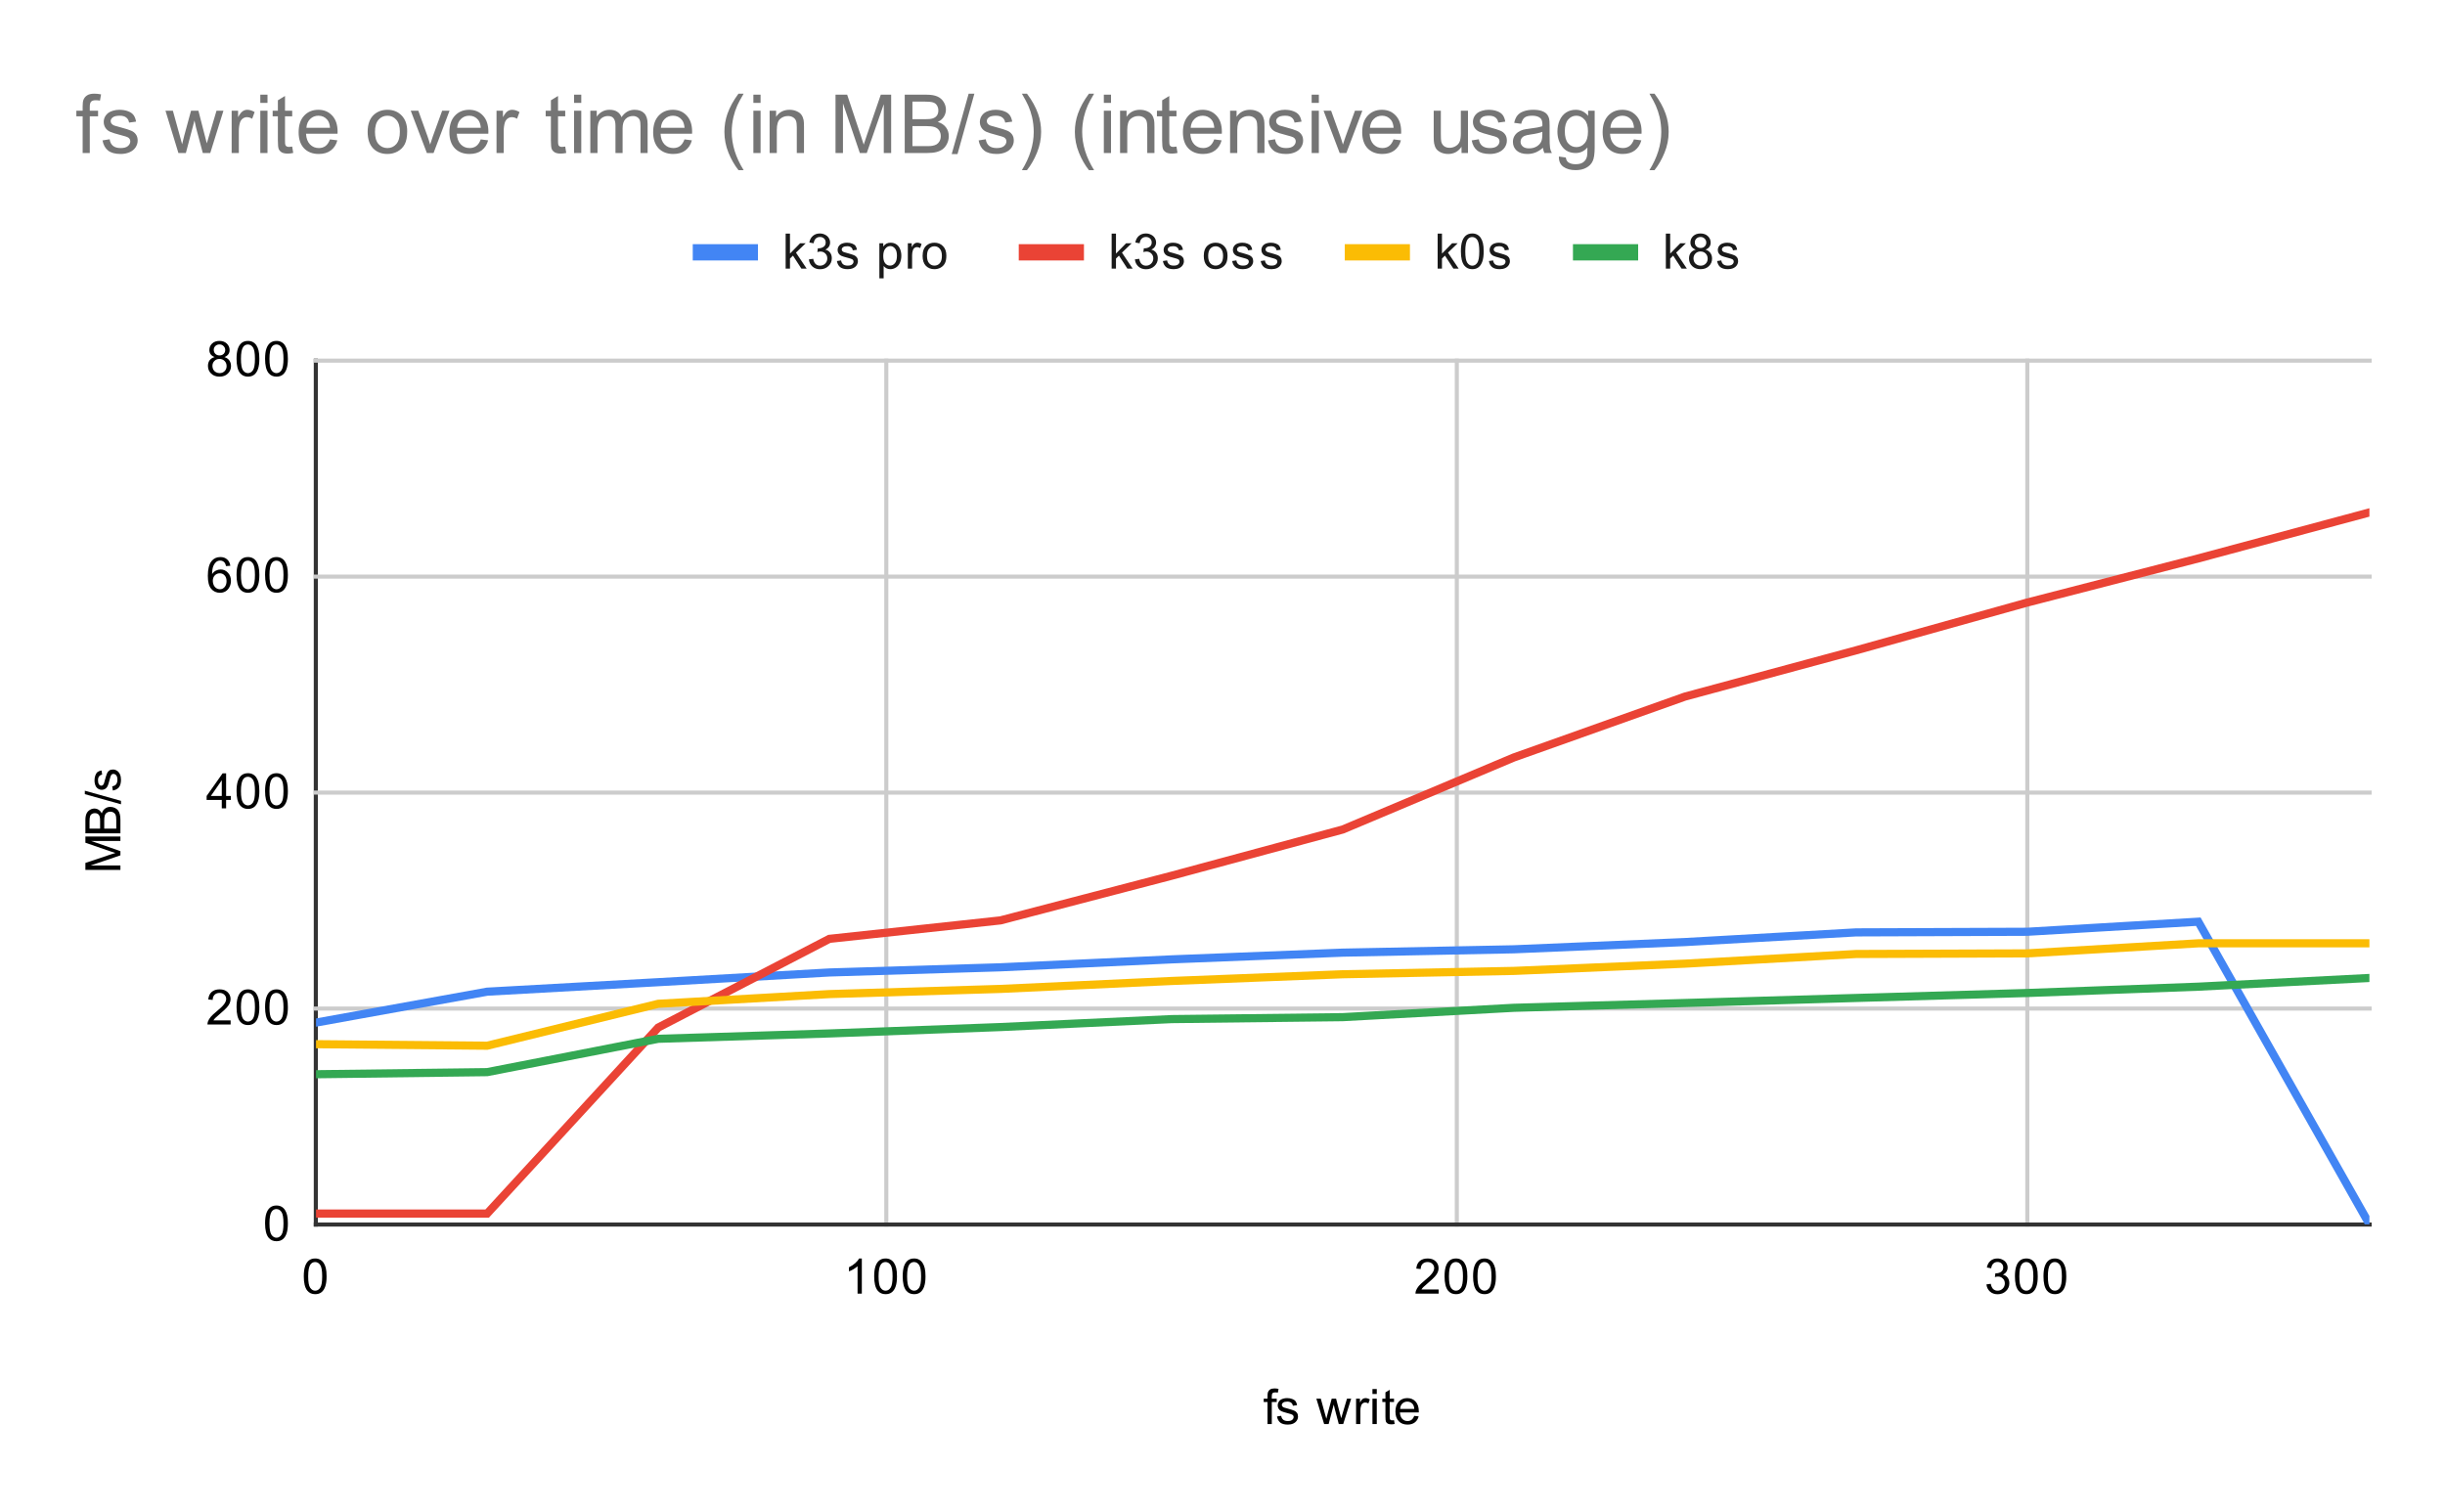 <svg version="1.1" viewBox="0.0 0.0 600.0 371.0" fill="none" stroke="none" stroke-linecap="square" stroke-miterlimit="10" width="600" height="371" xmlns:xlink="http://www.w3.org/1999/xlink" xmlns="http://www.w3.org/2000/svg"><path fill="#ffffff" d="M0 0L600.0 0L600.0 371.0L0 371.0L0 0Z" fill-rule="nonzero"/><path stroke="#333333" stroke-width="1.0" stroke-linecap="butt" d="M77.5 88.5L77.5 300.5" fill-rule="nonzero"/><path stroke="#cccccc" stroke-width="1.0" stroke-linecap="butt" d="M217.5 88.5L217.5 300.5" fill-rule="nonzero"/><path stroke="#cccccc" stroke-width="1.0" stroke-linecap="butt" d="M357.5 88.5L357.5 300.5" fill-rule="nonzero"/><path stroke="#cccccc" stroke-width="1.0" stroke-linecap="butt" d="M497.5 88.5L497.5 300.5" fill-rule="nonzero"/><path stroke="#333333" stroke-width="1.0" stroke-linecap="butt" d="M77.5 300.5L581.5 300.5" fill-rule="nonzero"/><path stroke="#cccccc" stroke-width="1.0" stroke-linecap="butt" d="M77.5 247.5L581.5 247.5" fill-rule="nonzero"/><path stroke="#cccccc" stroke-width="1.0" stroke-linecap="butt" d="M77.5 194.5L581.5 194.5" fill-rule="nonzero"/><path stroke="#cccccc" stroke-width="1.0" stroke-linecap="butt" d="M77.5 141.5L581.5 141.5" fill-rule="nonzero"/><path stroke="#cccccc" stroke-width="1.0" stroke-linecap="butt" d="M77.5 88.5L581.5 88.5" fill-rule="nonzero"/><clipPath id="id_0"><path d="M77.55 88.283L581.45 88.283L581.45 300.45L77.55 300.45L77.55 88.283Z" clip-rule="nonzero"/></clipPath><path stroke="#4285f4" stroke-width="2.0" stroke-linecap="butt" clip-path="url(#id_0)" d="M77.55 250.938L119.542 243.354L161.533 241.024L203.525 238.642L245.517 237.373L287.508 235.426L329.5 233.775L371.492 232.954L413.483 231.178L455.475 228.805L497.467 228.653L539.458 226.182L581.45 300.422" fill-rule="nonzero"/><path stroke="#ea4335" stroke-width="2.0" stroke-linecap="butt" clip-path="url(#id_0)" d="M77.55 297.808L119.542 297.808L161.533 252.153L203.525 230.392L245.517 225.862L287.508 214.901L329.5 203.559L371.492 185.88L413.483 170.941L455.475 159.594L497.467 147.866L539.458 137.035L581.45 125.75" fill-rule="nonzero"/><path stroke="#fbbc04" stroke-width="2.0" stroke-linecap="butt" clip-path="url(#id_0)" d="M77.55 256.241L119.542 256.615L161.533 246.327L203.525 243.946L245.517 242.677L287.508 240.728L329.5 239.078L371.492 238.256L413.483 236.481L455.475 234.108L497.467 233.955L539.458 231.486L581.45 231.485" fill-rule="nonzero"/><path stroke="#34a853" stroke-width="2.0" stroke-linecap="butt" clip-path="url(#id_0)" d="M77.55 263.615L119.542 263.098L161.533 254.917L203.525 253.606L245.517 252.036L287.508 250.085L329.5 249.606L371.492 247.311L413.483 246.134L455.475 244.898L497.467 243.677L539.458 242.127L581.45 239.991" fill-rule="nonzero"/><path fill="#000000" fill-opacity="0.0" clip-path="url(#id_0)" d="M80.55 250.938C80.55 252.595 79.207 253.938 77.55 253.938C75.893 253.938 74.55 252.595 74.55 250.938C74.55 249.281 75.893 247.938 77.55 247.938C79.207 247.938 80.55 249.281 80.55 250.938Z" fill-rule="nonzero"/><path fill="#000000" fill-opacity="0.0" clip-path="url(#id_0)" d="M122.542 243.354C122.542 245.011 121.199 246.354 119.542 246.354C117.885 246.354 116.542 245.011 116.542 243.354C116.542 241.698 117.885 240.354 119.542 240.354C121.199 240.354 122.542 241.698 122.542 243.354Z" fill-rule="nonzero"/><path fill="#000000" fill-opacity="0.0" clip-path="url(#id_0)" d="M164.533 241.024C164.533 242.681 163.19 244.024 161.533 244.024C159.876 244.024 158.533 242.681 158.533 241.024C158.533 239.367 159.876 238.024 161.533 238.024C163.19 238.024 164.533 239.367 164.533 241.024Z" fill-rule="nonzero"/><path fill="#000000" fill-opacity="0.0" clip-path="url(#id_0)" d="M206.525 238.642C206.525 240.299 205.182 241.642 203.525 241.642C201.868 241.642 200.525 240.299 200.525 238.642C200.525 236.985 201.868 235.642 203.525 235.642C205.182 235.642 206.525 236.985 206.525 238.642Z" fill-rule="nonzero"/><path fill="#000000" fill-opacity="0.0" clip-path="url(#id_0)" d="M248.517 237.373C248.517 239.03 247.174 240.373 245.517 240.373C243.86 240.373 242.517 239.03 242.517 237.373C242.517 235.716 243.86 234.373 245.517 234.373C247.174 234.373 248.517 235.716 248.517 237.373Z" fill-rule="nonzero"/><path fill="#000000" fill-opacity="0.0" clip-path="url(#id_0)" d="M290.508 235.426C290.508 237.082 289.165 238.426 287.508 238.426C285.851 238.426 284.508 237.082 284.508 235.426C284.508 233.769 285.851 232.426 287.508 232.426C289.165 232.426 290.508 233.769 290.508 235.426Z" fill-rule="nonzero"/><path fill="#000000" fill-opacity="0.0" clip-path="url(#id_0)" d="M332.5 233.775C332.5 235.432 331.157 236.775 329.5 236.775C327.843 236.775 326.5 235.432 326.5 233.775C326.5 232.119 327.843 230.775 329.5 230.775C331.157 230.775 332.5 232.119 332.5 233.775Z" fill-rule="nonzero"/><path fill="#000000" fill-opacity="0.0" clip-path="url(#id_0)" d="M374.492 232.954C374.492 234.611 373.149 235.954 371.492 235.954C369.835 235.954 368.492 234.611 368.492 232.954C368.492 231.297 369.835 229.954 371.492 229.954C373.149 229.954 374.492 231.297 374.492 232.954Z" fill-rule="nonzero"/><path fill="#000000" fill-opacity="0.0" clip-path="url(#id_0)" d="M416.483 231.178C416.483 232.835 415.14 234.178 413.483 234.178C411.826 234.178 410.483 232.835 410.483 231.178C410.483 229.521 411.826 228.178 413.483 228.178C415.14 228.178 416.483 229.521 416.483 231.178Z" fill-rule="nonzero"/><path fill="#000000" fill-opacity="0.0" clip-path="url(#id_0)" d="M458.475 228.805C458.475 230.461 457.132 231.805 455.475 231.805C453.818 231.805 452.475 230.461 452.475 228.805C452.475 227.148 453.818 225.805 455.475 225.805C457.132 225.805 458.475 227.148 458.475 228.805Z" fill-rule="nonzero"/><path fill="#000000" fill-opacity="0.0" clip-path="url(#id_0)" d="M500.467 228.653C500.467 230.309 499.124 231.653 497.467 231.653C495.81 231.653 494.467 230.309 494.467 228.653C494.467 226.996 495.81 225.653 497.467 225.653C499.124 225.653 500.467 226.996 500.467 228.653Z" fill-rule="nonzero"/><path fill="#000000" fill-opacity="0.0" clip-path="url(#id_0)" d="M542.458 226.182C542.458 227.839 541.115 229.182 539.458 229.182C537.801 229.182 536.458 227.839 536.458 226.182C536.458 224.525 537.801 223.182 539.458 223.182C541.115 223.182 542.458 224.525 542.458 226.182Z" fill-rule="nonzero"/><path fill="#000000" fill-opacity="0.0" clip-path="url(#id_0)" d="M584.45 300.422C584.45 302.079 583.107 303.422 581.45 303.422C579.793 303.422 578.45 302.079 578.45 300.422C578.45 298.765 579.793 297.422 581.45 297.422C583.107 297.422 584.45 298.765 584.45 300.422Z" fill-rule="nonzero"/><path fill="#000000" fill-opacity="0.0" clip-path="url(#id_0)" d="M80.55 297.808C80.55 299.465 79.207 300.808 77.55 300.808C75.893 300.808 74.55 299.465 74.55 297.808C74.55 296.151 75.893 294.808 77.55 294.808C79.207 294.808 80.55 296.151 80.55 297.808Z" fill-rule="nonzero"/><path fill="#000000" fill-opacity="0.0" clip-path="url(#id_0)" d="M122.542 297.808C122.542 299.465 121.199 300.808 119.542 300.808C117.885 300.808 116.542 299.465 116.542 297.808C116.542 296.151 117.885 294.808 119.542 294.808C121.199 294.808 122.542 296.151 122.542 297.808Z" fill-rule="nonzero"/><path fill="#000000" fill-opacity="0.0" clip-path="url(#id_0)" d="M164.533 252.153C164.533 253.81 163.19 255.153 161.533 255.153C159.876 255.153 158.533 253.81 158.533 252.153C158.533 250.497 159.876 249.153 161.533 249.153C163.19 249.153 164.533 250.497 164.533 252.153Z" fill-rule="nonzero"/><path fill="#000000" fill-opacity="0.0" clip-path="url(#id_0)" d="M206.525 230.392C206.525 232.049 205.182 233.392 203.525 233.392C201.868 233.392 200.525 232.049 200.525 230.392C200.525 228.735 201.868 227.392 203.525 227.392C205.182 227.392 206.525 228.735 206.525 230.392Z" fill-rule="nonzero"/><path fill="#000000" fill-opacity="0.0" clip-path="url(#id_0)" d="M248.517 225.862C248.517 227.519 247.174 228.862 245.517 228.862C243.86 228.862 242.517 227.519 242.517 225.862C242.517 224.205 243.86 222.862 245.517 222.862C247.174 222.862 248.517 224.205 248.517 225.862Z" fill-rule="nonzero"/><path fill="#000000" fill-opacity="0.0" clip-path="url(#id_0)" d="M290.508 214.901C290.508 216.558 289.165 217.901 287.508 217.901C285.851 217.901 284.508 216.558 284.508 214.901C284.508 213.244 285.851 211.901 287.508 211.901C289.165 211.901 290.508 213.244 290.508 214.901Z" fill-rule="nonzero"/><path fill="#000000" fill-opacity="0.0" clip-path="url(#id_0)" d="M332.5 203.559C332.5 205.216 331.157 206.559 329.5 206.559C327.843 206.559 326.5 205.216 326.5 203.559C326.5 201.902 327.843 200.559 329.5 200.559C331.157 200.559 332.5 201.902 332.5 203.559Z" fill-rule="nonzero"/><path fill="#000000" fill-opacity="0.0" clip-path="url(#id_0)" d="M374.492 185.88C374.492 187.537 373.149 188.88 371.492 188.88C369.835 188.88 368.492 187.537 368.492 185.88C368.492 184.223 369.835 182.88 371.492 182.88C373.149 182.88 374.492 184.223 374.492 185.88Z" fill-rule="nonzero"/><path fill="#000000" fill-opacity="0.0" clip-path="url(#id_0)" d="M416.483 170.941C416.483 172.598 415.14 173.941 413.483 173.941C411.826 173.941 410.483 172.598 410.483 170.941C410.483 169.284 411.826 167.941 413.483 167.941C415.14 167.941 416.483 169.284 416.483 170.941Z" fill-rule="nonzero"/><path fill="#000000" fill-opacity="0.0" clip-path="url(#id_0)" d="M458.475 159.594C458.475 161.25 457.132 162.594 455.475 162.594C453.818 162.594 452.475 161.25 452.475 159.594C452.475 157.937 453.818 156.594 455.475 156.594C457.132 156.594 458.475 157.937 458.475 159.594Z" fill-rule="nonzero"/><path fill="#000000" fill-opacity="0.0" clip-path="url(#id_0)" d="M500.467 147.866C500.467 149.523 499.124 150.866 497.467 150.866C495.81 150.866 494.467 149.523 494.467 147.866C494.467 146.209 495.81 144.866 497.467 144.866C499.124 144.866 500.467 146.209 500.467 147.866Z" fill-rule="nonzero"/><path fill="#000000" fill-opacity="0.0" clip-path="url(#id_0)" d="M542.458 137.035C542.458 138.691 541.115 140.035 539.458 140.035C537.801 140.035 536.458 138.691 536.458 137.035C536.458 135.378 537.801 134.035 539.458 134.035C541.115 134.035 542.458 135.378 542.458 137.035Z" fill-rule="nonzero"/><path fill="#000000" fill-opacity="0.0" clip-path="url(#id_0)" d="M584.45 125.75C584.45 127.407 583.107 128.75 581.45 128.75C579.793 128.75 578.45 127.407 578.45 125.75C578.45 124.093 579.793 122.75 581.45 122.75C583.107 122.75 584.45 124.093 584.45 125.75Z" fill-rule="nonzero"/><path fill="#000000" fill-opacity="0.0" clip-path="url(#id_0)" d="M80.55 256.241C80.55 257.898 79.207 259.241 77.55 259.241C75.893 259.241 74.55 257.898 74.55 256.241C74.55 254.584 75.893 253.241 77.55 253.241C79.207 253.241 80.55 254.584 80.55 256.241Z" fill-rule="nonzero"/><path fill="#000000" fill-opacity="0.0" clip-path="url(#id_0)" d="M122.542 256.615C122.542 258.271 121.199 259.615 119.542 259.615C117.885 259.615 116.542 258.271 116.542 256.615C116.542 254.958 117.885 253.615 119.542 253.615C121.199 253.615 122.542 254.958 122.542 256.615Z" fill-rule="nonzero"/><path fill="#000000" fill-opacity="0.0" clip-path="url(#id_0)" d="M164.533 246.327C164.533 247.984 163.19 249.327 161.533 249.327C159.876 249.327 158.533 247.984 158.533 246.327C158.533 244.67 159.876 243.327 161.533 243.327C163.19 243.327 164.533 244.67 164.533 246.327Z" fill-rule="nonzero"/><path fill="#000000" fill-opacity="0.0" clip-path="url(#id_0)" d="M206.525 243.946C206.525 245.603 205.182 246.946 203.525 246.946C201.868 246.946 200.525 245.603 200.525 243.946C200.525 242.289 201.868 240.946 203.525 240.946C205.182 240.946 206.525 242.289 206.525 243.946Z" fill-rule="nonzero"/><path fill="#000000" fill-opacity="0.0" clip-path="url(#id_0)" d="M248.517 242.677C248.517 244.334 247.174 245.677 245.517 245.677C243.86 245.677 242.517 244.334 242.517 242.677C242.517 241.02 243.86 239.677 245.517 239.677C247.174 239.677 248.517 241.02 248.517 242.677Z" fill-rule="nonzero"/><path fill="#000000" fill-opacity="0.0" clip-path="url(#id_0)" d="M290.508 240.728C290.508 242.385 289.165 243.728 287.508 243.728C285.851 243.728 284.508 242.385 284.508 240.728C284.508 239.071 285.851 237.728 287.508 237.728C289.165 237.728 290.508 239.071 290.508 240.728Z" fill-rule="nonzero"/><path fill="#000000" fill-opacity="0.0" clip-path="url(#id_0)" d="M332.5 239.078C332.5 240.735 331.157 242.078 329.5 242.078C327.843 242.078 326.5 240.735 326.5 239.078C326.5 237.422 327.843 236.078 329.5 236.078C331.157 236.078 332.5 237.422 332.5 239.078Z" fill-rule="nonzero"/><path fill="#000000" fill-opacity="0.0" clip-path="url(#id_0)" d="M374.492 238.256C374.492 239.913 373.149 241.256 371.492 241.256C369.835 241.256 368.492 239.913 368.492 238.256C368.492 236.599 369.835 235.256 371.492 235.256C373.149 235.256 374.492 236.599 374.492 238.256Z" fill-rule="nonzero"/><path fill="#000000" fill-opacity="0.0" clip-path="url(#id_0)" d="M416.483 236.481C416.483 238.138 415.14 239.481 413.483 239.481C411.826 239.481 410.483 238.138 410.483 236.481C410.483 234.824 411.826 233.481 413.483 233.481C415.14 233.481 416.483 234.824 416.483 236.481Z" fill-rule="nonzero"/><path fill="#000000" fill-opacity="0.0" clip-path="url(#id_0)" d="M458.475 234.108C458.475 235.765 457.132 237.108 455.475 237.108C453.818 237.108 452.475 235.765 452.475 234.108C452.475 232.451 453.818 231.108 455.475 231.108C457.132 231.108 458.475 232.451 458.475 234.108Z" fill-rule="nonzero"/><path fill="#000000" fill-opacity="0.0" clip-path="url(#id_0)" d="M500.467 233.955C500.467 235.611 499.124 236.955 497.467 236.955C495.81 236.955 494.467 235.611 494.467 233.955C494.467 232.298 495.81 230.955 497.467 230.955C499.124 230.955 500.467 232.298 500.467 233.955Z" fill-rule="nonzero"/><path fill="#000000" fill-opacity="0.0" clip-path="url(#id_0)" d="M542.458 231.486C542.458 233.143 541.115 234.486 539.458 234.486C537.801 234.486 536.458 233.143 536.458 231.486C536.458 229.829 537.801 228.486 539.458 228.486C541.115 228.486 542.458 229.829 542.458 231.486Z" fill-rule="nonzero"/><path fill="#000000" fill-opacity="0.0" clip-path="url(#id_0)" d="M584.45 231.485C584.45 233.142 583.107 234.485 581.45 234.485C579.793 234.485 578.45 233.142 578.45 231.485C578.45 229.828 579.793 228.485 581.45 228.485C583.107 228.485 584.45 229.828 584.45 231.485Z" fill-rule="nonzero"/><path fill="#000000" fill-opacity="0.0" clip-path="url(#id_0)" d="M80.55 263.615C80.55 265.272 79.207 266.615 77.55 266.615C75.893 266.615 74.55 265.272 74.55 263.615C74.55 261.958 75.893 260.615 77.55 260.615C79.207 260.615 80.55 261.958 80.55 263.615Z" fill-rule="nonzero"/><path fill="#000000" fill-opacity="0.0" clip-path="url(#id_0)" d="M122.542 263.098C122.542 264.755 121.199 266.098 119.542 266.098C117.885 266.098 116.542 264.755 116.542 263.098C116.542 261.441 117.885 260.098 119.542 260.098C121.199 260.098 122.542 261.441 122.542 263.098Z" fill-rule="nonzero"/><path fill="#000000" fill-opacity="0.0" clip-path="url(#id_0)" d="M164.533 254.917C164.533 256.574 163.19 257.917 161.533 257.917C159.876 257.917 158.533 256.574 158.533 254.917C158.533 253.26 159.876 251.917 161.533 251.917C163.19 251.917 164.533 253.26 164.533 254.917Z" fill-rule="nonzero"/><path fill="#000000" fill-opacity="0.0" clip-path="url(#id_0)" d="M206.525 253.606C206.525 255.263 205.182 256.606 203.525 256.606C201.868 256.606 200.525 255.263 200.525 253.606C200.525 251.949 201.868 250.606 203.525 250.606C205.182 250.606 206.525 251.949 206.525 253.606Z" fill-rule="nonzero"/><path fill="#000000" fill-opacity="0.0" clip-path="url(#id_0)" d="M248.517 252.036C248.517 253.693 247.174 255.036 245.517 255.036C243.86 255.036 242.517 253.693 242.517 252.036C242.517 250.379 243.86 249.036 245.517 249.036C247.174 249.036 248.517 250.379 248.517 252.036Z" fill-rule="nonzero"/><path fill="#000000" fill-opacity="0.0" clip-path="url(#id_0)" d="M290.508 250.085C290.508 251.742 289.165 253.085 287.508 253.085C285.851 253.085 284.508 251.742 284.508 250.085C284.508 248.428 285.851 247.085 287.508 247.085C289.165 247.085 290.508 248.428 290.508 250.085Z" fill-rule="nonzero"/><path fill="#000000" fill-opacity="0.0" clip-path="url(#id_0)" d="M332.5 249.606C332.5 251.263 331.157 252.606 329.5 252.606C327.843 252.606 326.5 251.263 326.5 249.606C326.5 247.949 327.843 246.606 329.5 246.606C331.157 246.606 332.5 247.949 332.5 249.606Z" fill-rule="nonzero"/><path fill="#000000" fill-opacity="0.0" clip-path="url(#id_0)" d="M374.492 247.311C374.492 248.968 373.149 250.311 371.492 250.311C369.835 250.311 368.492 248.968 368.492 247.311C368.492 245.654 369.835 244.311 371.492 244.311C373.149 244.311 374.492 245.654 374.492 247.311Z" fill-rule="nonzero"/><path fill="#000000" fill-opacity="0.0" clip-path="url(#id_0)" d="M416.483 246.134C416.483 247.791 415.14 249.134 413.483 249.134C411.826 249.134 410.483 247.791 410.483 246.134C410.483 244.477 411.826 243.134 413.483 243.134C415.14 243.134 416.483 244.477 416.483 246.134Z" fill-rule="nonzero"/><path fill="#000000" fill-opacity="0.0" clip-path="url(#id_0)" d="M458.475 244.898C458.475 246.555 457.132 247.898 455.475 247.898C453.818 247.898 452.475 246.555 452.475 244.898C452.475 243.241 453.818 241.898 455.475 241.898C457.132 241.898 458.475 243.241 458.475 244.898Z" fill-rule="nonzero"/><path fill="#000000" fill-opacity="0.0" clip-path="url(#id_0)" d="M500.467 243.677C500.467 245.334 499.124 246.677 497.467 246.677C495.81 246.677 494.467 245.334 494.467 243.677C494.467 242.02 495.81 240.677 497.467 240.677C499.124 240.677 500.467 242.02 500.467 243.677Z" fill-rule="nonzero"/><path fill="#000000" fill-opacity="0.0" clip-path="url(#id_0)" d="M542.458 242.127C542.458 243.784 541.115 245.127 539.458 245.127C537.801 245.127 536.458 243.784 536.458 242.127C536.458 240.47 537.801 239.127 539.458 239.127C541.115 239.127 542.458 240.47 542.458 242.127Z" fill-rule="nonzero"/><path fill="#000000" fill-opacity="0.0" clip-path="url(#id_0)" d="M584.45 239.991C584.45 241.648 583.107 242.991 581.45 242.991C579.793 242.991 578.45 241.648 578.45 239.991C578.45 238.334 579.793 236.991 581.45 236.991C583.107 236.991 584.45 238.334 584.45 239.991Z" fill-rule="nonzero"/><path fill="#000000" d="M311.047 349.45L311.047 344.044L310.109 344.044L310.109 343.231L311.047 343.231L311.047 342.559Q311.047 341.934 311.156 341.637Q311.312 341.216 311.688 340.966Q312.078 340.716 312.766 340.716Q313.219 340.716 313.75 340.825L313.594 341.731Q313.266 341.684 312.969 341.684Q312.484 341.684 312.281 341.887Q312.094 342.091 312.094 342.653L312.094 343.231L313.312 343.231L313.312 344.044L312.094 344.044L312.094 349.45L311.047 349.45ZM313.375 347.591L314.406 347.434Q314.5 348.059 314.891 348.387Q315.297 348.716 316.031 348.716Q316.75 348.716 317.094 348.434Q317.453 348.137 317.453 347.731Q317.453 347.372 317.141 347.169Q316.922 347.028 316.062 346.809Q314.906 346.512 314.453 346.309Q314.016 346.091 313.781 345.716Q313.547 345.341 313.547 344.872Q313.547 344.466 313.734 344.106Q313.922 343.747 314.25 343.512Q314.5 343.341 314.922 343.216Q315.344 343.091 315.844 343.091Q316.562 343.091 317.109 343.309Q317.672 343.512 317.938 343.872Q318.203 344.231 318.297 344.825L317.266 344.966Q317.203 344.497 316.859 344.231Q316.531 343.95 315.906 343.95Q315.188 343.95 314.875 344.2Q314.562 344.434 314.562 344.762Q314.562 344.966 314.688 345.122Q314.828 345.294 315.094 345.403Q315.25 345.466 316.031 345.669Q317.156 345.981 317.594 346.169Q318.031 346.356 318.281 346.716Q318.531 347.075 318.531 347.622Q318.531 348.153 318.219 348.622Q317.922 349.075 317.344 349.341Q316.766 349.591 316.031 349.591Q314.812 349.591 314.172 349.091Q313.547 348.575 313.375 347.591ZM324.938 349.45L323.031 343.231L324.125 343.231L325.109 346.825L325.484 348.153Q325.516 348.059 325.812 346.872L326.797 343.231L327.875 343.231L328.812 346.841L329.125 348.028L329.484 346.825L330.547 343.231L331.578 343.231L329.625 349.45L328.531 349.45L327.547 345.716L327.297 344.669L326.047 349.45L324.938 349.45ZM332.781 349.45L332.781 343.231L333.734 343.231L333.734 344.169Q334.094 343.512 334.391 343.309Q334.703 343.091 335.078 343.091Q335.609 343.091 336.156 343.419L335.797 344.403Q335.406 344.169 335.031 344.169Q334.672 344.169 334.391 344.387Q334.125 344.591 334.016 344.966Q333.828 345.528 333.828 346.184L333.828 349.45L332.781 349.45ZM336.797 342.075L336.797 340.856L337.859 340.856L337.859 342.075L336.797 342.075ZM336.797 349.45L336.797 343.231L337.859 343.231L337.859 349.45L336.797 349.45ZM342.094 348.512L342.25 349.434Q341.797 349.528 341.453 349.528Q340.875 349.528 340.562 349.356Q340.25 349.169 340.109 348.872Q339.984 348.575 339.984 347.622L339.984 344.044L339.219 344.044L339.219 343.231L339.984 343.231L339.984 341.684L341.031 341.059L341.031 343.231L342.094 343.231L342.094 344.044L341.031 344.044L341.031 347.684Q341.031 348.137 341.078 348.262Q341.141 348.387 341.266 348.466Q341.391 348.544 341.625 348.544Q341.812 348.544 342.094 348.512ZM347.047 347.45L348.141 347.575Q347.891 348.528 347.188 349.059Q346.484 349.591 345.406 349.591Q344.047 349.591 343.234 348.747Q342.438 347.903 342.438 346.387Q342.438 344.825 343.25 343.966Q344.062 343.091 345.344 343.091Q346.594 343.091 347.375 343.934Q348.172 344.778 348.172 346.325Q348.172 346.419 348.172 346.606L343.531 346.606Q343.594 347.637 344.109 348.184Q344.625 348.716 345.406 348.716Q345.984 348.716 346.391 348.419Q346.812 348.106 347.047 347.45ZM343.594 345.747L347.062 345.747Q347.0 344.95 346.672 344.559Q346.156 343.95 345.359 343.95Q344.625 343.95 344.125 344.434Q343.641 344.919 343.594 345.747Z" fill-rule="nonzero"/><path fill="#000000" d="M29.55 213.476L20.956 213.476L20.956 211.757L27.034 209.726Q27.894 209.445 28.316 209.32Q27.847 209.179 26.941 208.867L20.956 206.804L20.956 205.273L29.55 205.273L29.55 206.367L22.363 206.367L29.55 208.867L29.55 209.898L22.238 212.382L29.55 212.382L29.55 213.476ZM29.55 204.492L20.956 204.492L20.956 201.257Q20.956 200.273 21.222 199.679Q21.488 199.085 22.034 198.757Q22.566 198.414 23.159 198.414Q23.706 198.414 24.191 198.71Q24.675 199.007 24.972 199.617Q25.206 198.835 25.769 198.429Q26.316 198.007 27.066 198.007Q27.659 198.007 28.191 198.257Q28.706 198.507 28.988 198.882Q29.269 199.257 29.409 199.835Q29.55 200.398 29.55 201.21L29.55 204.492ZM24.566 203.351L24.566 201.492Q24.566 200.742 24.472 200.414Q24.347 199.976 24.05 199.757Q23.738 199.539 23.284 199.539Q22.863 199.539 22.534 199.742Q22.206 199.945 22.097 200.335Q21.972 200.71 21.972 201.632L21.972 203.351L24.566 203.351ZM28.534 203.351L28.534 201.21Q28.534 200.664 28.488 200.445Q28.425 200.039 28.269 199.789Q28.097 199.523 27.784 199.351Q27.472 199.179 27.066 199.179Q26.581 199.179 26.222 199.429Q25.863 199.664 25.722 200.101Q25.581 200.539 25.581 201.367L25.581 203.351L28.534 203.351ZM29.691 197.367L20.816 194.882L20.816 194.039L29.691 196.523L29.691 197.367ZM27.691 193.992L27.534 192.96Q28.159 192.867 28.488 192.476Q28.816 192.07 28.816 191.335Q28.816 190.617 28.534 190.273Q28.238 189.914 27.831 189.914Q27.472 189.914 27.269 190.226Q27.128 190.445 26.909 191.304Q26.613 192.46 26.409 192.914Q26.191 193.351 25.816 193.585Q25.441 193.82 24.972 193.82Q24.566 193.82 24.206 193.632Q23.847 193.445 23.613 193.117Q23.441 192.867 23.316 192.445Q23.191 192.023 23.191 191.523Q23.191 190.804 23.409 190.257Q23.613 189.695 23.972 189.429Q24.331 189.164 24.925 189.07L25.066 190.101Q24.597 190.164 24.331 190.507Q24.05 190.835 24.05 191.46Q24.05 192.179 24.3 192.492Q24.534 192.804 24.863 192.804Q25.066 192.804 25.222 192.679Q25.394 192.539 25.503 192.273Q25.566 192.117 25.769 191.335Q26.081 190.21 26.269 189.773Q26.456 189.335 26.816 189.085Q27.175 188.835 27.722 188.835Q28.253 188.835 28.722 189.148Q29.175 189.445 29.441 190.023Q29.691 190.601 29.691 191.335Q29.691 192.554 29.191 193.195Q28.675 193.82 27.691 193.992Z" fill-rule="nonzero"/><path fill="#000000" d="M65.05 300.216Q65.05 298.684 65.362 297.762Q65.675 296.825 66.284 296.325Q66.909 295.825 67.847 295.825Q68.534 295.825 69.05 296.106Q69.581 296.387 69.925 296.919Q70.269 297.434 70.456 298.184Q70.644 298.934 70.644 300.216Q70.644 301.731 70.331 302.653Q70.034 303.575 69.409 304.091Q68.8 304.591 67.847 304.591Q66.612 304.591 65.894 303.7Q65.05 302.637 65.05 300.216ZM66.128 300.216Q66.128 302.325 66.628 303.028Q67.128 303.731 67.847 303.731Q68.581 303.731 69.066 303.028Q69.566 302.325 69.566 300.216Q69.566 298.091 69.066 297.403Q68.581 296.7 67.831 296.7Q67.112 296.7 66.675 297.309Q66.128 298.091 66.128 300.216Z" fill-rule="nonzero"/><path fill="#000000" d="M56.597 250.393L56.597 251.408L50.909 251.408Q50.909 251.033 51.034 250.674Q51.253 250.096 51.722 249.533Q52.206 248.971 53.112 248.236Q54.519 247.08 55.003 246.408Q55.503 245.736 55.503 245.143Q55.503 244.518 55.05 244.096Q54.597 243.658 53.878 243.658Q53.112 243.658 52.659 244.111Q52.206 244.565 52.191 245.377L51.112 245.268Q51.222 244.049 51.941 243.424Q52.675 242.783 53.909 242.783Q55.144 242.783 55.862 243.471Q56.581 244.158 56.581 245.174Q56.581 245.69 56.362 246.19Q56.159 246.674 55.659 247.236Q55.175 247.783 54.05 248.736Q53.097 249.533 52.816 249.83Q52.55 250.111 52.378 250.393L56.597 250.393ZM58.05 247.174Q58.05 245.643 58.362 244.721Q58.675 243.783 59.284 243.283Q59.909 242.783 60.847 242.783Q61.534 242.783 62.05 243.065Q62.581 243.346 62.925 243.877Q63.269 244.393 63.456 245.143Q63.644 245.893 63.644 247.174Q63.644 248.69 63.331 249.611Q63.034 250.533 62.409 251.049Q61.8 251.549 60.847 251.549Q59.612 251.549 58.894 250.658Q58.05 249.596 58.05 247.174ZM59.128 247.174Q59.128 249.283 59.628 249.986Q60.128 250.69 60.847 250.69Q61.581 250.69 62.066 249.986Q62.566 249.283 62.566 247.174Q62.566 245.049 62.066 244.361Q61.581 243.658 60.831 243.658Q60.112 243.658 59.675 244.268Q59.128 245.049 59.128 247.174ZM65.05 247.174Q65.05 245.643 65.362 244.721Q65.675 243.783 66.284 243.283Q66.909 242.783 67.847 242.783Q68.534 242.783 69.05 243.065Q69.581 243.346 69.925 243.877Q70.269 244.393 70.456 245.143Q70.644 245.893 70.644 247.174Q70.644 248.69 70.331 249.611Q70.034 250.533 69.409 251.049Q68.8 251.549 67.847 251.549Q66.612 251.549 65.894 250.658Q65.05 249.596 65.05 247.174ZM66.128 247.174Q66.128 249.283 66.628 249.986Q67.128 250.69 67.847 250.69Q68.581 250.69 69.066 249.986Q69.566 249.283 69.566 247.174Q69.566 245.049 69.066 244.361Q68.581 243.658 67.831 243.658Q67.112 243.658 66.675 244.268Q66.128 245.049 66.128 247.174Z" fill-rule="nonzero"/><path fill="#000000" d="M54.425 198.367L54.425 196.304L50.706 196.304L50.706 195.335L54.628 189.773L55.487 189.773L55.487 195.335L56.644 195.335L56.644 196.304L55.487 196.304L55.487 198.367L54.425 198.367ZM54.425 195.335L54.425 191.476L51.737 195.335L54.425 195.335ZM58.05 194.132Q58.05 192.601 58.362 191.679Q58.675 190.742 59.284 190.242Q59.909 189.742 60.847 189.742Q61.534 189.742 62.05 190.023Q62.581 190.304 62.925 190.835Q63.269 191.351 63.456 192.101Q63.644 192.851 63.644 194.132Q63.644 195.648 63.331 196.57Q63.034 197.492 62.409 198.007Q61.8 198.507 60.847 198.507Q59.612 198.507 58.894 197.617Q58.05 196.554 58.05 194.132ZM59.128 194.132Q59.128 196.242 59.628 196.945Q60.128 197.648 60.847 197.648Q61.581 197.648 62.066 196.945Q62.566 196.242 62.566 194.132Q62.566 192.007 62.066 191.32Q61.581 190.617 60.831 190.617Q60.112 190.617 59.675 191.226Q59.128 192.007 59.128 194.132ZM65.05 194.132Q65.05 192.601 65.362 191.679Q65.675 190.742 66.284 190.242Q66.909 189.742 67.847 189.742Q68.534 189.742 69.05 190.023Q69.581 190.304 69.925 190.835Q70.269 191.351 70.456 192.101Q70.644 192.851 70.644 194.132Q70.644 195.648 70.331 196.57Q70.034 197.492 69.409 198.007Q68.8 198.507 67.847 198.507Q66.612 198.507 65.894 197.617Q65.05 196.554 65.05 194.132ZM66.128 194.132Q66.128 196.242 66.628 196.945Q67.128 197.648 67.847 197.648Q68.581 197.648 69.066 196.945Q69.566 196.242 69.566 194.132Q69.566 192.007 69.066 191.32Q68.581 190.617 67.831 190.617Q67.112 190.617 66.675 191.226Q66.128 192.007 66.128 194.132Z" fill-rule="nonzero"/><path fill="#000000" d="M56.519 138.841L55.472 138.919Q55.331 138.294 55.081 138.012Q54.644 137.559 54.019 137.559Q53.519 137.559 53.128 137.841Q52.644 138.216 52.347 138.919Q52.066 139.606 52.05 140.887Q52.425 140.309 52.972 140.028Q53.534 139.747 54.144 139.747Q55.191 139.747 55.925 140.528Q56.675 141.309 56.675 142.528Q56.675 143.341 56.316 144.044Q55.972 144.731 55.362 145.106Q54.753 145.466 53.987 145.466Q52.659 145.466 51.831 144.497Q51.003 143.528 51.003 141.309Q51.003 138.809 51.925 137.684Q52.722 136.7 54.081 136.7Q55.097 136.7 55.737 137.278Q56.394 137.841 56.519 138.841ZM52.222 142.544Q52.222 143.091 52.441 143.591Q52.675 144.075 53.081 144.341Q53.503 144.606 53.972 144.606Q54.628 144.606 55.112 144.075Q55.597 143.528 55.597 142.606Q55.597 141.716 55.112 141.2Q54.644 140.684 53.925 140.684Q53.206 140.684 52.706 141.2Q52.222 141.716 52.222 142.544ZM58.05 141.091Q58.05 139.559 58.362 138.637Q58.675 137.7 59.284 137.2Q59.909 136.7 60.847 136.7Q61.534 136.7 62.05 136.981Q62.581 137.262 62.925 137.794Q63.269 138.309 63.456 139.059Q63.644 139.809 63.644 141.091Q63.644 142.606 63.331 143.528Q63.034 144.45 62.409 144.966Q61.8 145.466 60.847 145.466Q59.612 145.466 58.894 144.575Q58.05 143.512 58.05 141.091ZM59.128 141.091Q59.128 143.2 59.628 143.903Q60.128 144.606 60.847 144.606Q61.581 144.606 62.066 143.903Q62.566 143.2 62.566 141.091Q62.566 138.966 62.066 138.278Q61.581 137.575 60.831 137.575Q60.112 137.575 59.675 138.184Q59.128 138.966 59.128 141.091ZM65.05 141.091Q65.05 139.559 65.362 138.637Q65.675 137.7 66.284 137.2Q66.909 136.7 67.847 136.7Q68.534 136.7 69.05 136.981Q69.581 137.262 69.925 137.794Q70.269 138.309 70.456 139.059Q70.644 139.809 70.644 141.091Q70.644 142.606 70.331 143.528Q70.034 144.45 69.409 144.966Q68.8 145.466 67.847 145.466Q66.612 145.466 65.894 144.575Q65.05 143.512 65.05 141.091ZM66.128 141.091Q66.128 143.2 66.628 143.903Q67.128 144.606 67.847 144.606Q68.581 144.606 69.066 143.903Q69.566 143.2 69.566 141.091Q69.566 138.966 69.066 138.278Q68.581 137.575 67.831 137.575Q67.112 137.575 66.675 138.184Q66.128 138.966 66.128 141.091Z" fill-rule="nonzero"/><path fill="#000000" d="M52.675 87.627Q52.019 87.377 51.691 86.94Q51.378 86.486 51.378 85.877Q51.378 84.94 52.05 84.299Q52.737 83.658 53.847 83.658Q54.972 83.658 55.659 84.315Q56.347 84.971 56.347 85.908Q56.347 86.502 56.034 86.94Q55.722 87.377 55.081 87.627Q55.878 87.877 56.284 88.455Q56.691 89.033 56.691 89.83Q56.691 90.924 55.909 91.674Q55.144 92.424 53.862 92.424Q52.597 92.424 51.816 91.674Q51.034 90.924 51.034 89.799Q51.034 88.955 51.456 88.393Q51.894 87.83 52.675 87.627ZM52.456 85.83Q52.456 86.44 52.847 86.83Q53.253 87.221 53.878 87.221Q54.487 87.221 54.878 86.846Q55.269 86.455 55.269 85.893Q55.269 85.315 54.862 84.924Q54.456 84.518 53.862 84.518Q53.253 84.518 52.847 84.908Q52.456 85.299 52.456 85.83ZM52.128 89.799Q52.128 90.252 52.331 90.674Q52.55 91.096 52.972 91.33Q53.394 91.565 53.878 91.565Q54.628 91.565 55.112 91.08Q55.612 90.596 55.612 89.846Q55.612 89.08 55.112 88.58Q54.612 88.08 53.847 88.08Q53.097 88.08 52.612 88.58Q52.128 89.065 52.128 89.799ZM58.05 88.049Q58.05 86.518 58.362 85.596Q58.675 84.658 59.284 84.158Q59.909 83.658 60.847 83.658Q61.534 83.658 62.05 83.94Q62.581 84.221 62.925 84.752Q63.269 85.268 63.456 86.018Q63.644 86.768 63.644 88.049Q63.644 89.565 63.331 90.486Q63.034 91.408 62.409 91.924Q61.8 92.424 60.847 92.424Q59.612 92.424 58.894 91.533Q58.05 90.471 58.05 88.049ZM59.128 88.049Q59.128 90.158 59.628 90.861Q60.128 91.565 60.847 91.565Q61.581 91.565 62.066 90.861Q62.566 90.158 62.566 88.049Q62.566 85.924 62.066 85.236Q61.581 84.533 60.831 84.533Q60.112 84.533 59.675 85.143Q59.128 85.924 59.128 88.049ZM65.05 88.049Q65.05 86.518 65.362 85.596Q65.675 84.658 66.284 84.158Q66.909 83.658 67.847 83.658Q68.534 83.658 69.05 83.94Q69.581 84.221 69.925 84.752Q70.269 85.268 70.456 86.018Q70.644 86.768 70.644 88.049Q70.644 89.565 70.331 90.486Q70.034 91.408 69.409 91.924Q68.8 92.424 67.847 92.424Q66.612 92.424 65.894 91.533Q65.05 90.471 65.05 88.049ZM66.128 88.049Q66.128 90.158 66.628 90.861Q67.128 91.565 67.847 91.565Q68.581 91.565 69.066 90.861Q69.566 90.158 69.566 88.049Q69.566 85.924 69.066 85.236Q68.581 84.533 67.831 84.533Q67.112 84.533 66.675 85.143Q66.128 85.924 66.128 88.049Z" fill-rule="nonzero"/><path fill="#000000" d="M74.55 313.216Q74.55 311.684 74.862 310.762Q75.175 309.825 75.784 309.325Q76.409 308.825 77.347 308.825Q78.034 308.825 78.55 309.106Q79.081 309.387 79.425 309.919Q79.769 310.434 79.956 311.184Q80.144 311.934 80.144 313.216Q80.144 314.731 79.831 315.653Q79.534 316.575 78.909 317.091Q78.3 317.591 77.347 317.591Q76.112 317.591 75.394 316.7Q74.55 315.637 74.55 313.216ZM75.628 313.216Q75.628 315.325 76.128 316.028Q76.628 316.731 77.347 316.731Q78.081 316.731 78.566 316.028Q79.066 315.325 79.066 313.216Q79.066 311.091 78.566 310.403Q78.081 309.7 77.331 309.7Q76.612 309.7 76.175 310.309Q75.628 311.091 75.628 313.216Z" fill-rule="nonzero"/><path fill="#000000" d="M211.491 317.45L210.444 317.45L210.444 310.731Q210.053 311.091 209.428 311.466Q208.819 311.825 208.335 311.997L208.335 310.981Q209.21 310.559 209.866 309.981Q210.538 309.387 210.819 308.825L211.491 308.825L211.491 317.45ZM214.522 313.216Q214.522 311.684 214.835 310.762Q215.147 309.825 215.757 309.325Q216.382 308.825 217.319 308.825Q218.007 308.825 218.522 309.106Q219.053 309.387 219.397 309.919Q219.741 310.434 219.928 311.184Q220.116 311.934 220.116 313.216Q220.116 314.731 219.803 315.653Q219.507 316.575 218.882 317.091Q218.272 317.591 217.319 317.591Q216.085 317.591 215.366 316.7Q214.522 315.637 214.522 313.216ZM215.6 313.216Q215.6 315.325 216.1 316.028Q216.6 316.731 217.319 316.731Q218.053 316.731 218.538 316.028Q219.038 315.325 219.038 313.216Q219.038 311.091 218.538 310.403Q218.053 309.7 217.303 309.7Q216.585 309.7 216.147 310.309Q215.6 311.091 215.6 313.216ZM221.522 313.216Q221.522 311.684 221.835 310.762Q222.147 309.825 222.757 309.325Q223.382 308.825 224.319 308.825Q225.007 308.825 225.522 309.106Q226.053 309.387 226.397 309.919Q226.741 310.434 226.928 311.184Q227.116 311.934 227.116 313.216Q227.116 314.731 226.803 315.653Q226.507 316.575 225.882 317.091Q225.272 317.591 224.319 317.591Q223.085 317.591 222.366 316.7Q221.522 315.637 221.522 313.216ZM222.6 313.216Q222.6 315.325 223.1 316.028Q223.6 316.731 224.319 316.731Q225.053 316.731 225.538 316.028Q226.038 315.325 226.038 313.216Q226.038 311.091 225.538 310.403Q225.053 309.7 224.303 309.7Q223.585 309.7 223.147 310.309Q222.6 311.091 222.6 313.216Z" fill-rule="nonzero"/><path fill="#000000" d="M353.041 316.434L353.041 317.45L347.354 317.45Q347.354 317.075 347.479 316.716Q347.698 316.137 348.166 315.575Q348.651 315.012 349.557 314.278Q350.963 313.122 351.448 312.45Q351.948 311.778 351.948 311.184Q351.948 310.559 351.494 310.137Q351.041 309.7 350.323 309.7Q349.557 309.7 349.104 310.153Q348.651 310.606 348.635 311.419L347.557 311.309Q347.666 310.091 348.385 309.466Q349.119 308.825 350.354 308.825Q351.588 308.825 352.307 309.512Q353.026 310.2 353.026 311.216Q353.026 311.731 352.807 312.231Q352.604 312.716 352.104 313.278Q351.619 313.825 350.494 314.778Q349.541 315.575 349.26 315.872Q348.994 316.153 348.823 316.434L353.041 316.434ZM354.494 313.216Q354.494 311.684 354.807 310.762Q355.119 309.825 355.729 309.325Q356.354 308.825 357.291 308.825Q357.979 308.825 358.494 309.106Q359.026 309.387 359.369 309.919Q359.713 310.434 359.901 311.184Q360.088 311.934 360.088 313.216Q360.088 314.731 359.776 315.653Q359.479 316.575 358.854 317.091Q358.244 317.591 357.291 317.591Q356.057 317.591 355.338 316.7Q354.494 315.637 354.494 313.216ZM355.573 313.216Q355.573 315.325 356.073 316.028Q356.573 316.731 357.291 316.731Q358.026 316.731 358.51 316.028Q359.01 315.325 359.01 313.216Q359.01 311.091 358.51 310.403Q358.026 309.7 357.276 309.7Q356.557 309.7 356.119 310.309Q355.573 311.091 355.573 313.216ZM361.494 313.216Q361.494 311.684 361.807 310.762Q362.119 309.825 362.729 309.325Q363.354 308.825 364.291 308.825Q364.979 308.825 365.494 309.106Q366.026 309.387 366.369 309.919Q366.713 310.434 366.901 311.184Q367.088 311.934 367.088 313.216Q367.088 314.731 366.776 315.653Q366.479 316.575 365.854 317.091Q365.244 317.591 364.291 317.591Q363.057 317.591 362.338 316.7Q361.494 315.637 361.494 313.216ZM362.573 313.216Q362.573 315.325 363.073 316.028Q363.573 316.731 364.291 316.731Q365.026 316.731 365.51 316.028Q366.01 315.325 366.01 313.216Q366.01 311.091 365.51 310.403Q365.026 309.7 364.276 309.7Q363.557 309.7 363.119 310.309Q362.573 311.091 362.573 313.216Z" fill-rule="nonzero"/><path fill="#000000" d="M487.467 315.184L488.529 315.044Q488.701 315.934 489.139 316.341Q489.576 316.731 490.201 316.731Q490.951 316.731 491.467 316.216Q491.982 315.7 491.982 314.934Q491.982 314.216 491.498 313.747Q491.029 313.262 490.295 313.262Q489.998 313.262 489.545 313.387L489.67 312.45Q489.779 312.466 489.842 312.466Q490.514 312.466 491.045 312.122Q491.592 311.762 491.592 311.028Q491.592 310.45 491.201 310.075Q490.81 309.684 490.185 309.684Q489.576 309.684 489.154 310.075Q488.748 310.466 488.639 311.231L487.576 311.044Q487.764 309.997 488.451 309.419Q489.139 308.825 490.154 308.825Q490.857 308.825 491.451 309.137Q492.045 309.434 492.357 309.95Q492.67 310.466 492.67 311.059Q492.67 311.606 492.373 312.075Q492.076 312.528 491.498 312.794Q492.248 312.966 492.67 313.528Q493.092 314.075 493.092 314.919Q493.092 316.044 492.264 316.825Q491.451 317.606 490.201 317.606Q489.076 317.606 488.326 316.934Q487.576 316.247 487.467 315.184ZM494.467 313.216Q494.467 311.684 494.779 310.762Q495.092 309.825 495.701 309.325Q496.326 308.825 497.264 308.825Q497.951 308.825 498.467 309.106Q498.998 309.387 499.342 309.919Q499.685 310.434 499.873 311.184Q500.06 311.934 500.06 313.216Q500.06 314.731 499.748 315.653Q499.451 316.575 498.826 317.091Q498.217 317.591 497.264 317.591Q496.029 317.591 495.31 316.7Q494.467 315.637 494.467 313.216ZM495.545 313.216Q495.545 315.325 496.045 316.028Q496.545 316.731 497.264 316.731Q497.998 316.731 498.482 316.028Q498.982 315.325 498.982 313.216Q498.982 311.091 498.482 310.403Q497.998 309.7 497.248 309.7Q496.529 309.7 496.092 310.309Q495.545 311.091 495.545 313.216ZM501.467 313.216Q501.467 311.684 501.779 310.762Q502.092 309.825 502.701 309.325Q503.326 308.825 504.264 308.825Q504.951 308.825 505.467 309.106Q505.998 309.387 506.342 309.919Q506.685 310.434 506.873 311.184Q507.06 311.934 507.06 313.216Q507.06 314.731 506.748 315.653Q506.451 316.575 505.826 317.091Q505.217 317.591 504.264 317.591Q503.029 317.591 502.31 316.7Q501.467 315.637 501.467 313.216ZM502.545 313.216Q502.545 315.325 503.045 316.028Q503.545 316.731 504.264 316.731Q504.998 316.731 505.482 316.028Q505.982 315.325 505.982 313.216Q505.982 311.091 505.482 310.403Q504.998 309.7 504.248 309.7Q503.529 309.7 503.092 310.309Q502.545 311.091 502.545 313.216Z" fill-rule="nonzero"/><path stroke="#4285f4" stroke-width="4.0" stroke-linecap="butt" d="M172.0 61.917L184.0 61.917" fill-rule="nonzero"/><path fill="#1a1a1a" d="M192.797 65.917L192.797 57.323L193.859 57.323L193.859 62.229L196.344 59.698L197.719 59.698L195.328 61.995L197.953 65.917L196.656 65.917L194.594 62.729L193.859 63.448L193.859 65.917L192.797 65.917ZM198.5 63.651L199.562 63.51Q199.734 64.401 200.172 64.807Q200.609 65.198 201.234 65.198Q201.984 65.198 202.5 64.682Q203.016 64.167 203.016 63.401Q203.016 62.682 202.531 62.214Q202.062 61.729 201.328 61.729Q201.031 61.729 200.578 61.854L200.703 60.917Q200.812 60.932 200.875 60.932Q201.547 60.932 202.078 60.589Q202.625 60.229 202.625 59.495Q202.625 58.917 202.234 58.542Q201.844 58.151 201.219 58.151Q200.609 58.151 200.188 58.542Q199.781 58.932 199.672 59.698L198.609 59.51Q198.797 58.464 199.484 57.885Q200.172 57.292 201.188 57.292Q201.891 57.292 202.484 57.604Q203.078 57.901 203.391 58.417Q203.703 58.932 203.703 59.526Q203.703 60.073 203.406 60.542Q203.109 60.995 202.531 61.26Q203.281 61.432 203.703 61.995Q204.125 62.542 204.125 63.385Q204.125 64.51 203.297 65.292Q202.484 66.073 201.234 66.073Q200.109 66.073 199.359 65.401Q198.609 64.714 198.5 63.651ZM205.375 64.057L206.406 63.901Q206.5 64.526 206.891 64.854Q207.297 65.182 208.031 65.182Q208.75 65.182 209.094 64.901Q209.453 64.604 209.453 64.198Q209.453 63.839 209.141 63.635Q208.922 63.495 208.062 63.276Q206.906 62.979 206.453 62.776Q206.016 62.557 205.781 62.182Q205.547 61.807 205.547 61.339Q205.547 60.932 205.734 60.573Q205.922 60.214 206.25 59.979Q206.5 59.807 206.922 59.682Q207.344 59.557 207.844 59.557Q208.562 59.557 209.109 59.776Q209.672 59.979 209.938 60.339Q210.203 60.698 210.297 61.292L209.266 61.432Q209.203 60.964 208.859 60.698Q208.531 60.417 207.906 60.417Q207.188 60.417 206.875 60.667Q206.562 60.901 206.562 61.229Q206.562 61.432 206.688 61.589Q206.828 61.76 207.094 61.87Q207.25 61.932 208.031 62.135Q209.156 62.448 209.594 62.635Q210.031 62.823 210.281 63.182Q210.531 63.542 210.531 64.089Q210.531 64.62 210.219 65.089Q209.922 65.542 209.344 65.807Q208.766 66.057 208.031 66.057Q206.812 66.057 206.172 65.557Q205.547 65.042 205.375 64.057ZM215.797 68.307L215.797 59.698L216.75 59.698L216.75 60.495Q217.094 60.026 217.516 59.792Q217.953 59.557 218.562 59.557Q219.359 59.557 219.969 59.964Q220.578 60.37 220.875 61.12Q221.188 61.87 221.188 62.76Q221.188 63.714 220.844 64.479Q220.516 65.245 219.859 65.651Q219.203 66.057 218.484 66.057Q217.953 66.057 217.531 65.839Q217.109 65.604 216.844 65.276L216.844 68.307L215.797 68.307ZM216.75 62.839Q216.75 64.042 217.234 64.62Q217.719 65.182 218.406 65.182Q219.109 65.182 219.609 64.589Q220.109 63.995 220.109 62.745Q220.109 61.557 219.625 60.979Q219.141 60.385 218.453 60.385Q217.781 60.385 217.266 61.01Q216.75 61.635 216.75 62.839ZM222.781 65.917L222.781 59.698L223.734 59.698L223.734 60.635Q224.094 59.979 224.391 59.776Q224.703 59.557 225.078 59.557Q225.609 59.557 226.156 59.885L225.797 60.87Q225.406 60.635 225.031 60.635Q224.672 60.635 224.391 60.854Q224.125 61.057 224.016 61.432Q223.828 61.995 223.828 62.651L223.828 65.917L222.781 65.917ZM226.406 62.807Q226.406 61.073 227.359 60.245Q228.156 59.557 229.312 59.557Q230.594 59.557 231.406 60.401Q232.234 61.229 232.234 62.714Q232.234 63.917 231.875 64.604Q231.516 65.292 230.812 65.682Q230.125 66.057 229.312 66.057Q228.016 66.057 227.203 65.229Q226.406 64.385 226.406 62.807ZM227.484 62.807Q227.484 63.995 228.0 64.589Q228.531 65.182 229.312 65.182Q230.109 65.182 230.625 64.589Q231.141 63.995 231.141 62.776Q231.141 61.62 230.609 61.026Q230.094 60.432 229.312 60.432Q228.531 60.432 228.0 61.026Q227.484 61.604 227.484 62.807Z" fill-rule="nonzero"/><path stroke="#ea4335" stroke-width="4.0" stroke-linecap="butt" d="M252.0 61.917L264.0 61.917" fill-rule="nonzero"/><path fill="#1a1a1a" d="M272.797 65.917L272.797 57.323L273.859 57.323L273.859 62.229L276.344 59.698L277.719 59.698L275.328 61.995L277.953 65.917L276.656 65.917L274.594 62.729L273.859 63.448L273.859 65.917L272.797 65.917ZM278.5 63.651L279.562 63.51Q279.734 64.401 280.172 64.807Q280.609 65.198 281.234 65.198Q281.984 65.198 282.5 64.682Q283.016 64.167 283.016 63.401Q283.016 62.682 282.531 62.214Q282.062 61.729 281.328 61.729Q281.031 61.729 280.578 61.854L280.703 60.917Q280.812 60.932 280.875 60.932Q281.547 60.932 282.078 60.589Q282.625 60.229 282.625 59.495Q282.625 58.917 282.234 58.542Q281.844 58.151 281.219 58.151Q280.609 58.151 280.188 58.542Q279.781 58.932 279.672 59.698L278.609 59.51Q278.797 58.464 279.484 57.885Q280.172 57.292 281.188 57.292Q281.891 57.292 282.484 57.604Q283.078 57.901 283.391 58.417Q283.703 58.932 283.703 59.526Q283.703 60.073 283.406 60.542Q283.109 60.995 282.531 61.26Q283.281 61.432 283.703 61.995Q284.125 62.542 284.125 63.385Q284.125 64.51 283.297 65.292Q282.484 66.073 281.234 66.073Q280.109 66.073 279.359 65.401Q278.609 64.714 278.5 63.651ZM285.375 64.057L286.406 63.901Q286.5 64.526 286.891 64.854Q287.297 65.182 288.031 65.182Q288.75 65.182 289.094 64.901Q289.453 64.604 289.453 64.198Q289.453 63.839 289.141 63.635Q288.922 63.495 288.062 63.276Q286.906 62.979 286.453 62.776Q286.016 62.557 285.781 62.182Q285.547 61.807 285.547 61.339Q285.547 60.932 285.734 60.573Q285.922 60.214 286.25 59.979Q286.5 59.807 286.922 59.682Q287.344 59.557 287.844 59.557Q288.562 59.557 289.109 59.776Q289.672 59.979 289.938 60.339Q290.203 60.698 290.297 61.292L289.266 61.432Q289.203 60.964 288.859 60.698Q288.531 60.417 287.906 60.417Q287.188 60.417 286.875 60.667Q286.562 60.901 286.562 61.229Q286.562 61.432 286.688 61.589Q286.828 61.76 287.094 61.87Q287.25 61.932 288.031 62.135Q289.156 62.448 289.594 62.635Q290.031 62.823 290.281 63.182Q290.531 63.542 290.531 64.089Q290.531 64.62 290.219 65.089Q289.922 65.542 289.344 65.807Q288.766 66.057 288.031 66.057Q286.812 66.057 286.172 65.557Q285.547 65.042 285.375 64.057ZM295.406 62.807Q295.406 61.073 296.359 60.245Q297.156 59.557 298.312 59.557Q299.594 59.557 300.406 60.401Q301.234 61.229 301.234 62.714Q301.234 63.917 300.875 64.604Q300.516 65.292 299.812 65.682Q299.125 66.057 298.312 66.057Q297.016 66.057 296.203 65.229Q295.406 64.385 295.406 62.807ZM296.484 62.807Q296.484 63.995 297.0 64.589Q297.531 65.182 298.312 65.182Q299.109 65.182 299.625 64.589Q300.141 63.995 300.141 62.776Q300.141 61.62 299.609 61.026Q299.094 60.432 298.312 60.432Q297.531 60.432 297.0 61.026Q296.484 61.604 296.484 62.807ZM302.375 64.057L303.406 63.901Q303.5 64.526 303.891 64.854Q304.297 65.182 305.031 65.182Q305.75 65.182 306.094 64.901Q306.453 64.604 306.453 64.198Q306.453 63.839 306.141 63.635Q305.922 63.495 305.062 63.276Q303.906 62.979 303.453 62.776Q303.016 62.557 302.781 62.182Q302.547 61.807 302.547 61.339Q302.547 60.932 302.734 60.573Q302.922 60.214 303.25 59.979Q303.5 59.807 303.922 59.682Q304.344 59.557 304.844 59.557Q305.562 59.557 306.109 59.776Q306.672 59.979 306.938 60.339Q307.203 60.698 307.297 61.292L306.266 61.432Q306.203 60.964 305.859 60.698Q305.531 60.417 304.906 60.417Q304.188 60.417 303.875 60.667Q303.562 60.901 303.562 61.229Q303.562 61.432 303.688 61.589Q303.828 61.76 304.094 61.87Q304.25 61.932 305.031 62.135Q306.156 62.448 306.594 62.635Q307.031 62.823 307.281 63.182Q307.531 63.542 307.531 64.089Q307.531 64.62 307.219 65.089Q306.922 65.542 306.344 65.807Q305.766 66.057 305.031 66.057Q303.812 66.057 303.172 65.557Q302.547 65.042 302.375 64.057ZM309.375 64.057L310.406 63.901Q310.5 64.526 310.891 64.854Q311.297 65.182 312.031 65.182Q312.75 65.182 313.094 64.901Q313.453 64.604 313.453 64.198Q313.453 63.839 313.141 63.635Q312.922 63.495 312.062 63.276Q310.906 62.979 310.453 62.776Q310.016 62.557 309.781 62.182Q309.547 61.807 309.547 61.339Q309.547 60.932 309.734 60.573Q309.922 60.214 310.25 59.979Q310.5 59.807 310.922 59.682Q311.344 59.557 311.844 59.557Q312.562 59.557 313.109 59.776Q313.672 59.979 313.938 60.339Q314.203 60.698 314.297 61.292L313.266 61.432Q313.203 60.964 312.859 60.698Q312.531 60.417 311.906 60.417Q311.188 60.417 310.875 60.667Q310.562 60.901 310.562 61.229Q310.562 61.432 310.688 61.589Q310.828 61.76 311.094 61.87Q311.25 61.932 312.031 62.135Q313.156 62.448 313.594 62.635Q314.031 62.823 314.281 63.182Q314.531 63.542 314.531 64.089Q314.531 64.62 314.219 65.089Q313.922 65.542 313.344 65.807Q312.766 66.057 312.031 66.057Q310.812 66.057 310.172 65.557Q309.547 65.042 309.375 64.057Z" fill-rule="nonzero"/><path stroke="#fbbc04" stroke-width="4.0" stroke-linecap="butt" d="M332.0 61.917L344.0 61.917" fill-rule="nonzero"/><path fill="#1a1a1a" d="M352.797 65.917L352.797 57.323L353.859 57.323L353.859 62.229L356.344 59.698L357.719 59.698L355.328 61.995L357.953 65.917L356.656 65.917L354.594 62.729L353.859 63.448L353.859 65.917L352.797 65.917ZM358.5 61.682Q358.5 60.151 358.812 59.229Q359.125 58.292 359.734 57.792Q360.359 57.292 361.297 57.292Q361.984 57.292 362.5 57.573Q363.031 57.854 363.375 58.385Q363.719 58.901 363.906 59.651Q364.094 60.401 364.094 61.682Q364.094 63.198 363.781 64.12Q363.484 65.042 362.859 65.557Q362.25 66.057 361.297 66.057Q360.062 66.057 359.344 65.167Q358.5 64.104 358.5 61.682ZM359.578 61.682Q359.578 63.792 360.078 64.495Q360.578 65.198 361.297 65.198Q362.031 65.198 362.516 64.495Q363.016 63.792 363.016 61.682Q363.016 59.557 362.516 58.87Q362.031 58.167 361.281 58.167Q360.562 58.167 360.125 58.776Q359.578 59.557 359.578 61.682ZM365.375 64.057L366.406 63.901Q366.5 64.526 366.891 64.854Q367.297 65.182 368.031 65.182Q368.75 65.182 369.094 64.901Q369.453 64.604 369.453 64.198Q369.453 63.839 369.141 63.635Q368.922 63.495 368.062 63.276Q366.906 62.979 366.453 62.776Q366.016 62.557 365.781 62.182Q365.547 61.807 365.547 61.339Q365.547 60.932 365.734 60.573Q365.922 60.214 366.25 59.979Q366.5 59.807 366.922 59.682Q367.344 59.557 367.844 59.557Q368.562 59.557 369.109 59.776Q369.672 59.979 369.938 60.339Q370.203 60.698 370.297 61.292L369.266 61.432Q369.203 60.964 368.859 60.698Q368.531 60.417 367.906 60.417Q367.188 60.417 366.875 60.667Q366.562 60.901 366.562 61.229Q366.562 61.432 366.688 61.589Q366.828 61.76 367.094 61.87Q367.25 61.932 368.031 62.135Q369.156 62.448 369.594 62.635Q370.031 62.823 370.281 63.182Q370.531 63.542 370.531 64.089Q370.531 64.62 370.219 65.089Q369.922 65.542 369.344 65.807Q368.766 66.057 368.031 66.057Q366.812 66.057 366.172 65.557Q365.547 65.042 365.375 64.057Z" fill-rule="nonzero"/><path stroke="#34a853" stroke-width="4.0" stroke-linecap="butt" d="M388.0 61.917L400.0 61.917" fill-rule="nonzero"/><path fill="#1a1a1a" d="M408.797 65.917L408.797 57.323L409.859 57.323L409.859 62.229L412.344 59.698L413.719 59.698L411.328 61.995L413.953 65.917L412.656 65.917L410.594 62.729L409.859 63.448L409.859 65.917L408.797 65.917ZM416.125 61.26Q415.469 61.01 415.141 60.573Q414.828 60.12 414.828 59.51Q414.828 58.573 415.5 57.932Q416.188 57.292 417.297 57.292Q418.422 57.292 419.109 57.948Q419.797 58.604 419.797 59.542Q419.797 60.135 419.484 60.573Q419.172 61.01 418.531 61.26Q419.328 61.51 419.734 62.089Q420.141 62.667 420.141 63.464Q420.141 64.557 419.359 65.307Q418.594 66.057 417.312 66.057Q416.047 66.057 415.266 65.307Q414.484 64.557 414.484 63.432Q414.484 62.589 414.906 62.026Q415.344 61.464 416.125 61.26ZM415.906 59.464Q415.906 60.073 416.297 60.464Q416.703 60.854 417.328 60.854Q417.938 60.854 418.328 60.479Q418.719 60.089 418.719 59.526Q418.719 58.948 418.312 58.557Q417.906 58.151 417.312 58.151Q416.703 58.151 416.297 58.542Q415.906 58.932 415.906 59.464ZM415.578 63.432Q415.578 63.885 415.781 64.307Q416.0 64.729 416.422 64.964Q416.844 65.198 417.328 65.198Q418.078 65.198 418.562 64.714Q419.062 64.229 419.062 63.479Q419.062 62.714 418.562 62.214Q418.062 61.714 417.297 61.714Q416.547 61.714 416.062 62.214Q415.578 62.698 415.578 63.432ZM421.375 64.057L422.406 63.901Q422.5 64.526 422.891 64.854Q423.297 65.182 424.031 65.182Q424.75 65.182 425.094 64.901Q425.453 64.604 425.453 64.198Q425.453 63.839 425.141 63.635Q424.922 63.495 424.062 63.276Q422.906 62.979 422.453 62.776Q422.016 62.557 421.781 62.182Q421.547 61.807 421.547 61.339Q421.547 60.932 421.734 60.573Q421.922 60.214 422.25 59.979Q422.5 59.807 422.922 59.682Q423.344 59.557 423.844 59.557Q424.562 59.557 425.109 59.776Q425.672 59.979 425.938 60.339Q426.203 60.698 426.297 61.292L425.266 61.432Q425.203 60.964 424.859 60.698Q424.531 60.417 423.906 60.417Q423.188 60.417 422.875 60.667Q422.562 60.901 422.562 61.229Q422.562 61.432 422.688 61.589Q422.828 61.76 423.094 61.87Q423.25 61.932 424.031 62.135Q425.156 62.448 425.594 62.635Q426.031 62.823 426.281 63.182Q426.531 63.542 426.531 64.089Q426.531 64.62 426.219 65.089Q425.922 65.542 425.344 65.807Q424.766 66.057 424.031 66.057Q422.812 66.057 422.172 65.557Q421.547 65.042 421.375 64.057Z" fill-rule="nonzero"/><path fill="#757575" d="M20.284 37.55L20.284 28.55L18.738 28.55L18.738 27.175L20.284 27.175L20.284 26.081Q20.284 25.034 20.472 24.519Q20.722 23.831 21.363 23.409Q22.003 22.988 23.159 22.988Q23.909 22.988 24.8 23.159L24.534 24.691Q23.988 24.597 23.503 24.597Q22.706 24.597 22.363 24.941Q22.034 25.284 22.034 26.222L22.034 27.175L24.066 27.175L24.066 28.55L22.034 28.55L22.034 37.55L20.284 37.55ZM25.159 34.456L26.909 34.175Q27.05 35.222 27.722 35.784Q28.394 36.331 29.597 36.331Q30.8 36.331 31.378 35.847Q31.972 35.347 31.972 34.691Q31.972 34.097 31.456 33.753Q31.097 33.519 29.659 33.159Q27.722 32.659 26.972 32.316Q26.238 31.956 25.847 31.331Q25.456 30.691 25.456 29.925Q25.456 29.238 25.769 28.644Q26.097 28.05 26.644 27.659Q27.05 27.363 27.753 27.159Q28.472 26.941 29.284 26.941Q30.503 26.941 31.425 27.3Q32.347 27.644 32.784 28.253Q33.222 28.847 33.394 29.847L31.675 30.081Q31.55 29.284 30.988 28.847Q30.425 28.394 29.409 28.394Q28.191 28.394 27.675 28.8Q27.159 29.191 27.159 29.722Q27.159 30.066 27.378 30.347Q27.581 30.628 28.05 30.816Q28.316 30.909 29.597 31.253Q31.472 31.753 32.206 32.081Q32.941 32.394 33.362 33.003Q33.784 33.597 33.784 34.503Q33.784 35.378 33.269 36.159Q32.753 36.941 31.784 37.362Q30.816 37.784 29.597 37.784Q27.581 37.784 26.519 36.941Q25.456 36.097 25.159 34.456ZM43.784 37.55L40.612 27.175L42.425 27.175L44.081 33.159L44.691 35.394Q44.737 35.222 45.222 33.253L46.878 27.175L48.691 27.175L50.237 33.191L50.753 35.175L51.347 33.175L53.128 27.175L54.831 27.175L51.597 37.55L49.769 37.55L48.112 31.331L47.722 29.566L45.612 37.55L43.784 37.55ZM56.847 37.55L56.847 27.175L58.425 27.175L58.425 28.753Q59.034 27.644 59.55 27.3Q60.066 26.941 60.675 26.941Q61.566 26.941 62.487 27.503L61.878 29.144Q61.237 28.753 60.597 28.753Q60.019 28.753 59.55 29.113Q59.097 29.456 58.894 30.066Q58.612 31.003 58.612 32.112L58.612 37.55L56.847 37.55ZM63.878 25.253L63.878 23.238L65.644 23.238L65.644 25.253L63.878 25.253ZM63.878 37.55L63.878 27.175L65.644 27.175L65.644 37.55L63.878 37.55ZM71.706 35.972L71.956 37.534Q71.222 37.691 70.628 37.691Q69.675 37.691 69.144 37.394Q68.628 37.081 68.409 36.597Q68.191 36.097 68.191 34.519L68.191 28.55L66.909 28.55L66.909 27.175L68.191 27.175L68.191 24.613L69.941 23.55L69.941 27.175L71.706 27.175L71.706 28.55L69.941 28.55L69.941 34.612Q69.941 35.362 70.034 35.581Q70.128 35.784 70.331 35.925Q70.55 36.05 70.941 36.05Q71.222 36.05 71.706 35.972ZM80.972 34.206L82.784 34.441Q82.362 36.019 81.191 36.909Q80.034 37.784 78.222 37.784Q75.956 37.784 74.612 36.394Q73.284 34.987 73.284 32.456Q73.284 29.831 74.628 28.394Q75.972 26.941 78.128 26.941Q80.206 26.941 81.519 28.363Q82.847 29.769 82.847 32.347Q82.847 32.503 82.831 32.816L75.097 32.816Q75.191 34.519 76.066 35.425Q76.941 36.331 78.237 36.331Q79.206 36.331 79.878 35.831Q80.566 35.316 80.972 34.206ZM75.191 31.363L80.987 31.363Q80.878 30.066 80.331 29.409Q79.487 28.394 78.144 28.394Q76.941 28.394 76.112 29.206Q75.284 30.003 75.191 31.363ZM90.222 32.362Q90.222 29.488 91.816 28.097Q93.159 26.941 95.081 26.941Q97.222 26.941 98.566 28.347Q99.925 29.753 99.925 32.222Q99.925 34.222 99.331 35.378Q98.737 36.519 97.581 37.159Q96.441 37.784 95.081 37.784Q92.894 37.784 91.55 36.394Q90.222 34.987 90.222 32.362ZM92.019 32.362Q92.019 34.362 92.878 35.347Q93.753 36.331 95.081 36.331Q96.394 36.331 97.253 35.347Q98.128 34.347 98.128 32.3Q98.128 30.378 97.253 29.394Q96.378 28.394 95.081 28.394Q93.753 28.394 92.878 29.394Q92.019 30.378 92.019 32.362ZM104.753 37.55L100.8 27.175L102.659 27.175L104.894 33.394Q105.253 34.394 105.55 35.472Q105.784 34.659 106.206 33.503L108.503 27.175L110.316 27.175L106.394 37.55L104.753 37.55ZM117.972 34.206L119.784 34.441Q119.362 36.019 118.191 36.909Q117.034 37.784 115.222 37.784Q112.956 37.784 111.612 36.394Q110.284 34.987 110.284 32.456Q110.284 29.831 111.628 28.394Q112.972 26.941 115.128 26.941Q117.206 26.941 118.519 28.363Q119.847 29.769 119.847 32.347Q119.847 32.503 119.831 32.816L112.097 32.816Q112.191 34.519 113.066 35.425Q113.941 36.331 115.237 36.331Q116.206 36.331 116.878 35.831Q117.566 35.316 117.972 34.206ZM112.191 31.363L117.987 31.363Q117.878 30.066 117.331 29.409Q116.487 28.394 115.144 28.394Q113.941 28.394 113.112 29.206Q112.284 30.003 112.191 31.363ZM121.847 37.55L121.847 27.175L123.425 27.175L123.425 28.753Q124.034 27.644 124.55 27.3Q125.066 26.941 125.675 26.941Q126.566 26.941 127.487 27.503L126.878 29.144Q126.237 28.753 125.597 28.753Q125.019 28.753 124.55 29.113Q124.097 29.456 123.894 30.066Q123.612 31.003 123.612 32.112L123.612 37.55L121.847 37.55ZM138.706 35.972L138.956 37.534Q138.222 37.691 137.628 37.691Q136.675 37.691 136.144 37.394Q135.628 37.081 135.409 36.597Q135.191 36.097 135.191 34.519L135.191 28.55L133.909 28.55L133.909 27.175L135.191 27.175L135.191 24.613L136.941 23.55L136.941 27.175L138.706 27.175L138.706 28.55L136.941 28.55L136.941 34.612Q136.941 35.362 137.034 35.581Q137.128 35.784 137.331 35.925Q137.55 36.05 137.941 36.05Q138.222 36.05 138.706 35.972ZM140.878 25.253L140.878 23.238L142.644 23.238L142.644 25.253L140.878 25.253ZM140.878 37.55L140.878 27.175L142.644 27.175L142.644 37.55L140.878 37.55ZM144.863 37.55L144.863 27.175L146.441 27.175L146.441 28.628Q146.925 27.878 147.738 27.409Q148.55 26.941 149.581 26.941Q150.738 26.941 151.472 27.425Q152.206 27.894 152.519 28.753Q153.753 26.941 155.722 26.941Q157.269 26.941 158.097 27.8Q158.925 28.659 158.925 30.425L158.925 37.55L157.175 37.55L157.175 31.019Q157.175 29.956 157.003 29.503Q156.831 29.034 156.378 28.753Q155.941 28.472 155.331 28.472Q154.238 28.472 153.503 29.206Q152.784 29.925 152.784 31.519L152.784 37.55L151.034 37.55L151.034 30.816Q151.034 29.644 150.597 29.066Q150.175 28.472 149.191 28.472Q148.456 28.472 147.816 28.863Q147.191 29.253 146.909 30.003Q146.628 30.753 146.628 32.175L146.628 37.55L144.863 37.55ZM167.972 34.206L169.784 34.441Q169.363 36.019 168.191 36.909Q167.034 37.784 165.222 37.784Q162.956 37.784 161.613 36.394Q160.284 34.987 160.284 32.456Q160.284 29.831 161.628 28.394Q162.972 26.941 165.128 26.941Q167.206 26.941 168.519 28.363Q169.847 29.769 169.847 32.347Q169.847 32.503 169.831 32.816L162.097 32.816Q162.191 34.519 163.066 35.425Q163.941 36.331 165.238 36.331Q166.206 36.331 166.878 35.831Q167.566 35.316 167.972 34.206ZM162.191 31.363L167.988 31.363Q167.878 30.066 167.331 29.409Q166.488 28.394 165.144 28.394Q163.941 28.394 163.113 29.206Q162.284 30.003 162.191 31.363ZM181.222 41.753Q179.769 39.925 178.769 37.472Q177.769 35.003 177.769 32.362Q177.769 30.034 178.519 27.909Q179.394 25.441 181.222 22.988L182.488 22.988Q181.3 25.019 180.925 25.894Q180.331 27.238 179.988 28.706Q179.566 30.534 179.566 32.378Q179.566 37.066 182.488 41.753L181.222 41.753ZM184.878 25.253L184.878 23.238L186.644 23.238L186.644 25.253L184.878 25.253ZM184.878 37.55L184.878 27.175L186.644 27.175L186.644 37.55L184.878 37.55ZM188.863 37.55L188.863 27.175L190.456 27.175L190.456 28.659Q191.597 26.941 193.753 26.941Q194.691 26.941 195.472 27.284Q196.269 27.613 196.659 28.159Q197.05 28.706 197.206 29.456Q197.3 29.956 197.3 31.175L197.3 37.55L195.534 37.55L195.534 31.238Q195.534 30.159 195.331 29.628Q195.128 29.097 194.597 28.784Q194.081 28.472 193.378 28.472Q192.253 28.472 191.441 29.191Q190.628 29.894 190.628 31.878L190.628 37.55L188.863 37.55ZM205.034 37.55L205.034 23.238L207.894 23.238L211.269 33.362Q211.738 34.784 211.956 35.487Q212.206 34.706 212.722 33.191L216.144 23.238L218.691 23.238L218.691 37.55L216.878 37.55L216.878 25.566L212.706 37.55L211.003 37.55L206.863 25.363L206.863 37.55L205.034 37.55ZM222.019 37.55L222.019 23.238L227.394 23.238Q229.034 23.238 230.019 23.675Q231.003 24.097 231.566 25.003Q232.128 25.909 232.128 26.894Q232.128 27.816 231.628 28.628Q231.144 29.441 230.128 29.925Q231.425 30.316 232.128 31.238Q232.831 32.144 232.831 33.394Q232.831 34.409 232.394 35.269Q231.972 36.128 231.347 36.597Q230.722 37.066 229.784 37.316Q228.847 37.55 227.472 37.55L222.019 37.55ZM223.909 29.253L227.003 29.253Q228.269 29.253 228.816 29.081Q229.534 28.863 229.894 28.378Q230.269 27.878 230.269 27.113Q230.269 26.409 229.925 25.863Q229.581 25.316 228.941 25.128Q228.316 24.925 226.769 24.925L223.909 24.925L223.909 29.253ZM223.909 35.862L227.472 35.862Q228.394 35.862 228.769 35.784Q229.425 35.675 229.863 35.409Q230.3 35.128 230.581 34.612Q230.863 34.081 230.863 33.394Q230.863 32.597 230.456 32.003Q230.05 31.409 229.316 31.175Q228.581 30.941 227.222 30.941L223.909 30.941L223.909 35.862ZM233.55 37.8L237.706 22.988L239.113 22.988L234.972 37.8L233.55 37.8ZM240.159 34.456L241.909 34.175Q242.05 35.222 242.722 35.784Q243.394 36.331 244.597 36.331Q245.8 36.331 246.378 35.847Q246.972 35.347 246.972 34.691Q246.972 34.097 246.456 33.753Q246.097 33.519 244.659 33.159Q242.722 32.659 241.972 32.316Q241.238 31.956 240.847 31.331Q240.456 30.691 240.456 29.925Q240.456 29.238 240.769 28.644Q241.097 28.05 241.644 27.659Q242.05 27.363 242.753 27.159Q243.472 26.941 244.284 26.941Q245.503 26.941 246.425 27.3Q247.347 27.644 247.784 28.253Q248.222 28.847 248.394 29.847L246.675 30.081Q246.55 29.284 245.988 28.847Q245.425 28.394 244.409 28.394Q243.191 28.394 242.675 28.8Q242.159 29.191 242.159 29.722Q242.159 30.066 242.378 30.347Q242.581 30.628 243.05 30.816Q243.316 30.909 244.597 31.253Q246.472 31.753 247.206 32.081Q247.941 32.394 248.363 33.003Q248.784 33.597 248.784 34.503Q248.784 35.378 248.269 36.159Q247.753 36.941 246.784 37.362Q245.816 37.784 244.597 37.784Q242.581 37.784 241.519 36.941Q240.456 36.097 240.159 34.456ZM252.019 41.753L250.769 41.753Q253.675 37.066 253.675 32.378Q253.675 30.534 253.269 28.738Q252.925 27.269 252.331 25.925Q251.956 25.034 250.769 22.988L252.019 22.988Q253.863 25.441 254.738 27.909Q255.488 30.034 255.488 32.362Q255.488 35.003 254.472 37.472Q253.472 39.925 252.019 41.753ZM267.222 41.753Q265.769 39.925 264.769 37.472Q263.769 35.003 263.769 32.362Q263.769 30.034 264.519 27.909Q265.394 25.441 267.222 22.988L268.488 22.988Q267.3 25.019 266.925 25.894Q266.331 27.238 265.988 28.706Q265.566 30.534 265.566 32.378Q265.566 37.066 268.488 41.753L267.222 41.753ZM270.878 25.253L270.878 23.238L272.644 23.238L272.644 25.253L270.878 25.253ZM270.878 37.55L270.878 27.175L272.644 27.175L272.644 37.55L270.878 37.55ZM274.863 37.55L274.863 27.175L276.456 27.175L276.456 28.659Q277.597 26.941 279.753 26.941Q280.691 26.941 281.472 27.284Q282.269 27.613 282.659 28.159Q283.05 28.706 283.206 29.456Q283.3 29.956 283.3 31.175L283.3 37.55L281.534 37.55L281.534 31.238Q281.534 30.159 281.331 29.628Q281.128 29.097 280.597 28.784Q280.081 28.472 279.378 28.472Q278.253 28.472 277.441 29.191Q276.628 29.894 276.628 31.878L276.628 37.55L274.863 37.55ZM288.706 35.972L288.956 37.534Q288.222 37.691 287.628 37.691Q286.675 37.691 286.144 37.394Q285.628 37.081 285.409 36.597Q285.191 36.097 285.191 34.519L285.191 28.55L283.909 28.55L283.909 27.175L285.191 27.175L285.191 24.613L286.941 23.55L286.941 27.175L288.706 27.175L288.706 28.55L286.941 28.55L286.941 34.612Q286.941 35.362 287.034 35.581Q287.128 35.784 287.331 35.925Q287.55 36.05 287.941 36.05Q288.222 36.05 288.706 35.972ZM297.972 34.206L299.784 34.441Q299.363 36.019 298.191 36.909Q297.034 37.784 295.222 37.784Q292.956 37.784 291.613 36.394Q290.284 34.987 290.284 32.456Q290.284 29.831 291.628 28.394Q292.972 26.941 295.128 26.941Q297.206 26.941 298.519 28.363Q299.847 29.769 299.847 32.347Q299.847 32.503 299.831 32.816L292.097 32.816Q292.191 34.519 293.066 35.425Q293.941 36.331 295.238 36.331Q296.206 36.331 296.878 35.831Q297.566 35.316 297.972 34.206ZM292.191 31.363L297.988 31.363Q297.878 30.066 297.331 29.409Q296.488 28.394 295.144 28.394Q293.941 28.394 293.113 29.206Q292.284 30.003 292.191 31.363ZM301.863 37.55L301.863 27.175L303.456 27.175L303.456 28.659Q304.597 26.941 306.753 26.941Q307.691 26.941 308.472 27.284Q309.269 27.613 309.659 28.159Q310.05 28.706 310.206 29.456Q310.3 29.956 310.3 31.175L310.3 37.55L308.534 37.55L308.534 31.238Q308.534 30.159 308.331 29.628Q308.128 29.097 307.597 28.784Q307.081 28.472 306.378 28.472Q305.253 28.472 304.441 29.191Q303.628 29.894 303.628 31.878L303.628 37.55L301.863 37.55ZM311.159 34.456L312.909 34.175Q313.05 35.222 313.722 35.784Q314.394 36.331 315.597 36.331Q316.8 36.331 317.378 35.847Q317.972 35.347 317.972 34.691Q317.972 34.097 317.456 33.753Q317.097 33.519 315.659 33.159Q313.722 32.659 312.972 32.316Q312.238 31.956 311.847 31.331Q311.456 30.691 311.456 29.925Q311.456 29.238 311.769 28.644Q312.097 28.05 312.644 27.659Q313.05 27.363 313.753 27.159Q314.472 26.941 315.284 26.941Q316.503 26.941 317.425 27.3Q318.347 27.644 318.784 28.253Q319.222 28.847 319.394 29.847L317.675 30.081Q317.55 29.284 316.988 28.847Q316.425 28.394 315.409 28.394Q314.191 28.394 313.675 28.8Q313.159 29.191 313.159 29.722Q313.159 30.066 313.378 30.347Q313.581 30.628 314.05 30.816Q314.316 30.909 315.597 31.253Q317.472 31.753 318.206 32.081Q318.941 32.394 319.363 33.003Q319.784 33.597 319.784 34.503Q319.784 35.378 319.269 36.159Q318.753 36.941 317.784 37.362Q316.816 37.784 315.597 37.784Q313.581 37.784 312.519 36.941Q311.456 36.097 311.159 34.456ZM321.878 25.253L321.878 23.238L323.644 23.238L323.644 25.253L321.878 25.253ZM321.878 37.55L321.878 27.175L323.644 27.175L323.644 37.55L321.878 37.55ZM328.753 37.55L324.8 27.175L326.659 27.175L328.894 33.394Q329.253 34.394 329.55 35.472Q329.784 34.659 330.206 33.503L332.503 27.175L334.316 27.175L330.394 37.55L328.753 37.55ZM341.972 34.206L343.784 34.441Q343.363 36.019 342.191 36.909Q341.034 37.784 339.222 37.784Q336.956 37.784 335.613 36.394Q334.284 34.987 334.284 32.456Q334.284 29.831 335.628 28.394Q336.972 26.941 339.128 26.941Q341.206 26.941 342.519 28.363Q343.847 29.769 343.847 32.347Q343.847 32.503 343.831 32.816L336.097 32.816Q336.191 34.519 337.066 35.425Q337.941 36.331 339.238 36.331Q340.206 36.331 340.878 35.831Q341.566 35.316 341.972 34.206ZM336.191 31.363L341.988 31.363Q341.878 30.066 341.331 29.409Q340.488 28.394 339.144 28.394Q337.941 28.394 337.113 29.206Q336.284 30.003 336.191 31.363ZM358.659 37.55L358.659 36.019Q357.456 37.784 355.378 37.784Q354.456 37.784 353.659 37.441Q352.863 37.081 352.472 36.55Q352.097 36.019 351.941 35.237Q351.831 34.722 351.831 33.597L351.831 27.175L353.581 27.175L353.581 32.925Q353.581 34.3 353.691 34.784Q353.863 35.472 354.394 35.878Q354.941 36.269 355.722 36.269Q356.519 36.269 357.206 35.862Q357.909 35.456 358.191 34.769Q358.488 34.066 358.488 32.737L358.488 27.175L360.238 27.175L360.238 37.55L358.659 37.55ZM361.159 34.456L362.909 34.175Q363.05 35.222 363.722 35.784Q364.394 36.331 365.597 36.331Q366.8 36.331 367.378 35.847Q367.972 35.347 367.972 34.691Q367.972 34.097 367.456 33.753Q367.097 33.519 365.659 33.159Q363.722 32.659 362.972 32.316Q362.238 31.956 361.847 31.331Q361.456 30.691 361.456 29.925Q361.456 29.238 361.769 28.644Q362.097 28.05 362.644 27.659Q363.05 27.363 363.753 27.159Q364.472 26.941 365.284 26.941Q366.503 26.941 367.425 27.3Q368.347 27.644 368.784 28.253Q369.222 28.847 369.394 29.847L367.675 30.081Q367.55 29.284 366.988 28.847Q366.425 28.394 365.409 28.394Q364.191 28.394 363.675 28.8Q363.159 29.191 363.159 29.722Q363.159 30.066 363.378 30.347Q363.581 30.628 364.05 30.816Q364.316 30.909 365.597 31.253Q367.472 31.753 368.206 32.081Q368.941 32.394 369.363 33.003Q369.784 33.597 369.784 34.503Q369.784 35.378 369.269 36.159Q368.753 36.941 367.784 37.362Q366.816 37.784 365.597 37.784Q363.581 37.784 362.519 36.941Q361.456 36.097 361.159 34.456ZM378.644 36.269Q377.659 37.097 376.753 37.441Q375.847 37.784 374.816 37.784Q373.113 37.784 372.191 36.956Q371.269 36.112 371.269 34.816Q371.269 34.05 371.613 33.425Q371.972 32.8 372.534 32.425Q373.097 32.034 373.8 31.831Q374.316 31.706 375.363 31.566Q377.488 31.316 378.488 30.972Q378.503 30.613 378.503 30.503Q378.503 29.441 378.003 28.988Q377.331 28.394 376.003 28.394Q374.753 28.394 374.159 28.831Q373.581 29.269 373.3 30.378L371.581 30.144Q371.816 29.034 372.347 28.363Q372.878 27.675 373.894 27.316Q374.909 26.941 376.253 26.941Q377.581 26.941 378.409 27.253Q379.238 27.566 379.628 28.05Q380.019 28.519 380.175 29.238Q380.269 29.691 380.269 30.863L380.269 33.206Q380.269 35.659 380.378 36.316Q380.488 36.956 380.831 37.55L378.988 37.55Q378.722 37.003 378.644 36.269ZM378.488 32.347Q377.534 32.737 375.613 33.003Q374.534 33.159 374.081 33.362Q373.644 33.55 373.394 33.925Q373.144 34.3 373.144 34.769Q373.144 35.472 373.675 35.941Q374.206 36.409 375.238 36.409Q376.253 36.409 377.034 35.972Q377.831 35.519 378.206 34.753Q378.488 34.144 378.488 32.987L378.488 32.347ZM382.55 38.409L384.253 38.659Q384.363 39.456 384.847 39.816Q385.503 40.3 386.644 40.3Q387.863 40.3 388.519 39.816Q389.191 39.331 389.425 38.456Q389.566 37.909 389.55 36.191Q388.394 37.55 386.675 37.55Q384.534 37.55 383.363 36.003Q382.191 34.456 382.191 32.3Q382.191 30.816 382.722 29.566Q383.269 28.316 384.284 27.628Q385.316 26.941 386.691 26.941Q388.519 26.941 389.722 28.425L389.722 27.175L391.331 27.175L391.331 36.144Q391.331 38.566 390.831 39.566Q390.347 40.581 389.269 41.159Q388.206 41.753 386.644 41.753Q384.8 41.753 383.644 40.925Q382.503 40.097 382.55 38.409ZM384.003 32.175Q384.003 34.222 384.816 35.159Q385.628 36.097 386.847 36.097Q388.05 36.097 388.863 35.159Q389.691 34.222 389.691 32.237Q389.691 30.331 388.847 29.363Q388.003 28.394 386.816 28.394Q385.644 28.394 384.816 29.347Q384.003 30.3 384.003 32.175ZM400.972 34.206L402.784 34.441Q402.363 36.019 401.191 36.909Q400.034 37.784 398.222 37.784Q395.956 37.784 394.613 36.394Q393.284 34.987 393.284 32.456Q393.284 29.831 394.628 28.394Q395.972 26.941 398.128 26.941Q400.206 26.941 401.519 28.363Q402.847 29.769 402.847 32.347Q402.847 32.503 402.831 32.816L395.097 32.816Q395.191 34.519 396.066 35.425Q396.941 36.331 398.238 36.331Q399.206 36.331 399.878 35.831Q400.566 35.316 400.972 34.206ZM395.191 31.363L400.988 31.363Q400.878 30.066 400.331 29.409Q399.488 28.394 398.144 28.394Q396.941 28.394 396.113 29.206Q395.284 30.003 395.191 31.363ZM406.019 41.753L404.769 41.753Q407.675 37.066 407.675 32.378Q407.675 30.534 407.269 28.738Q406.925 27.269 406.331 25.925Q405.956 25.034 404.769 22.988L406.019 22.988Q407.863 25.441 408.738 27.909Q409.488 30.034 409.488 32.362Q409.488 35.003 408.472 37.472Q407.472 39.925 406.019 41.753Z" fill-rule="nonzero"/></svg>